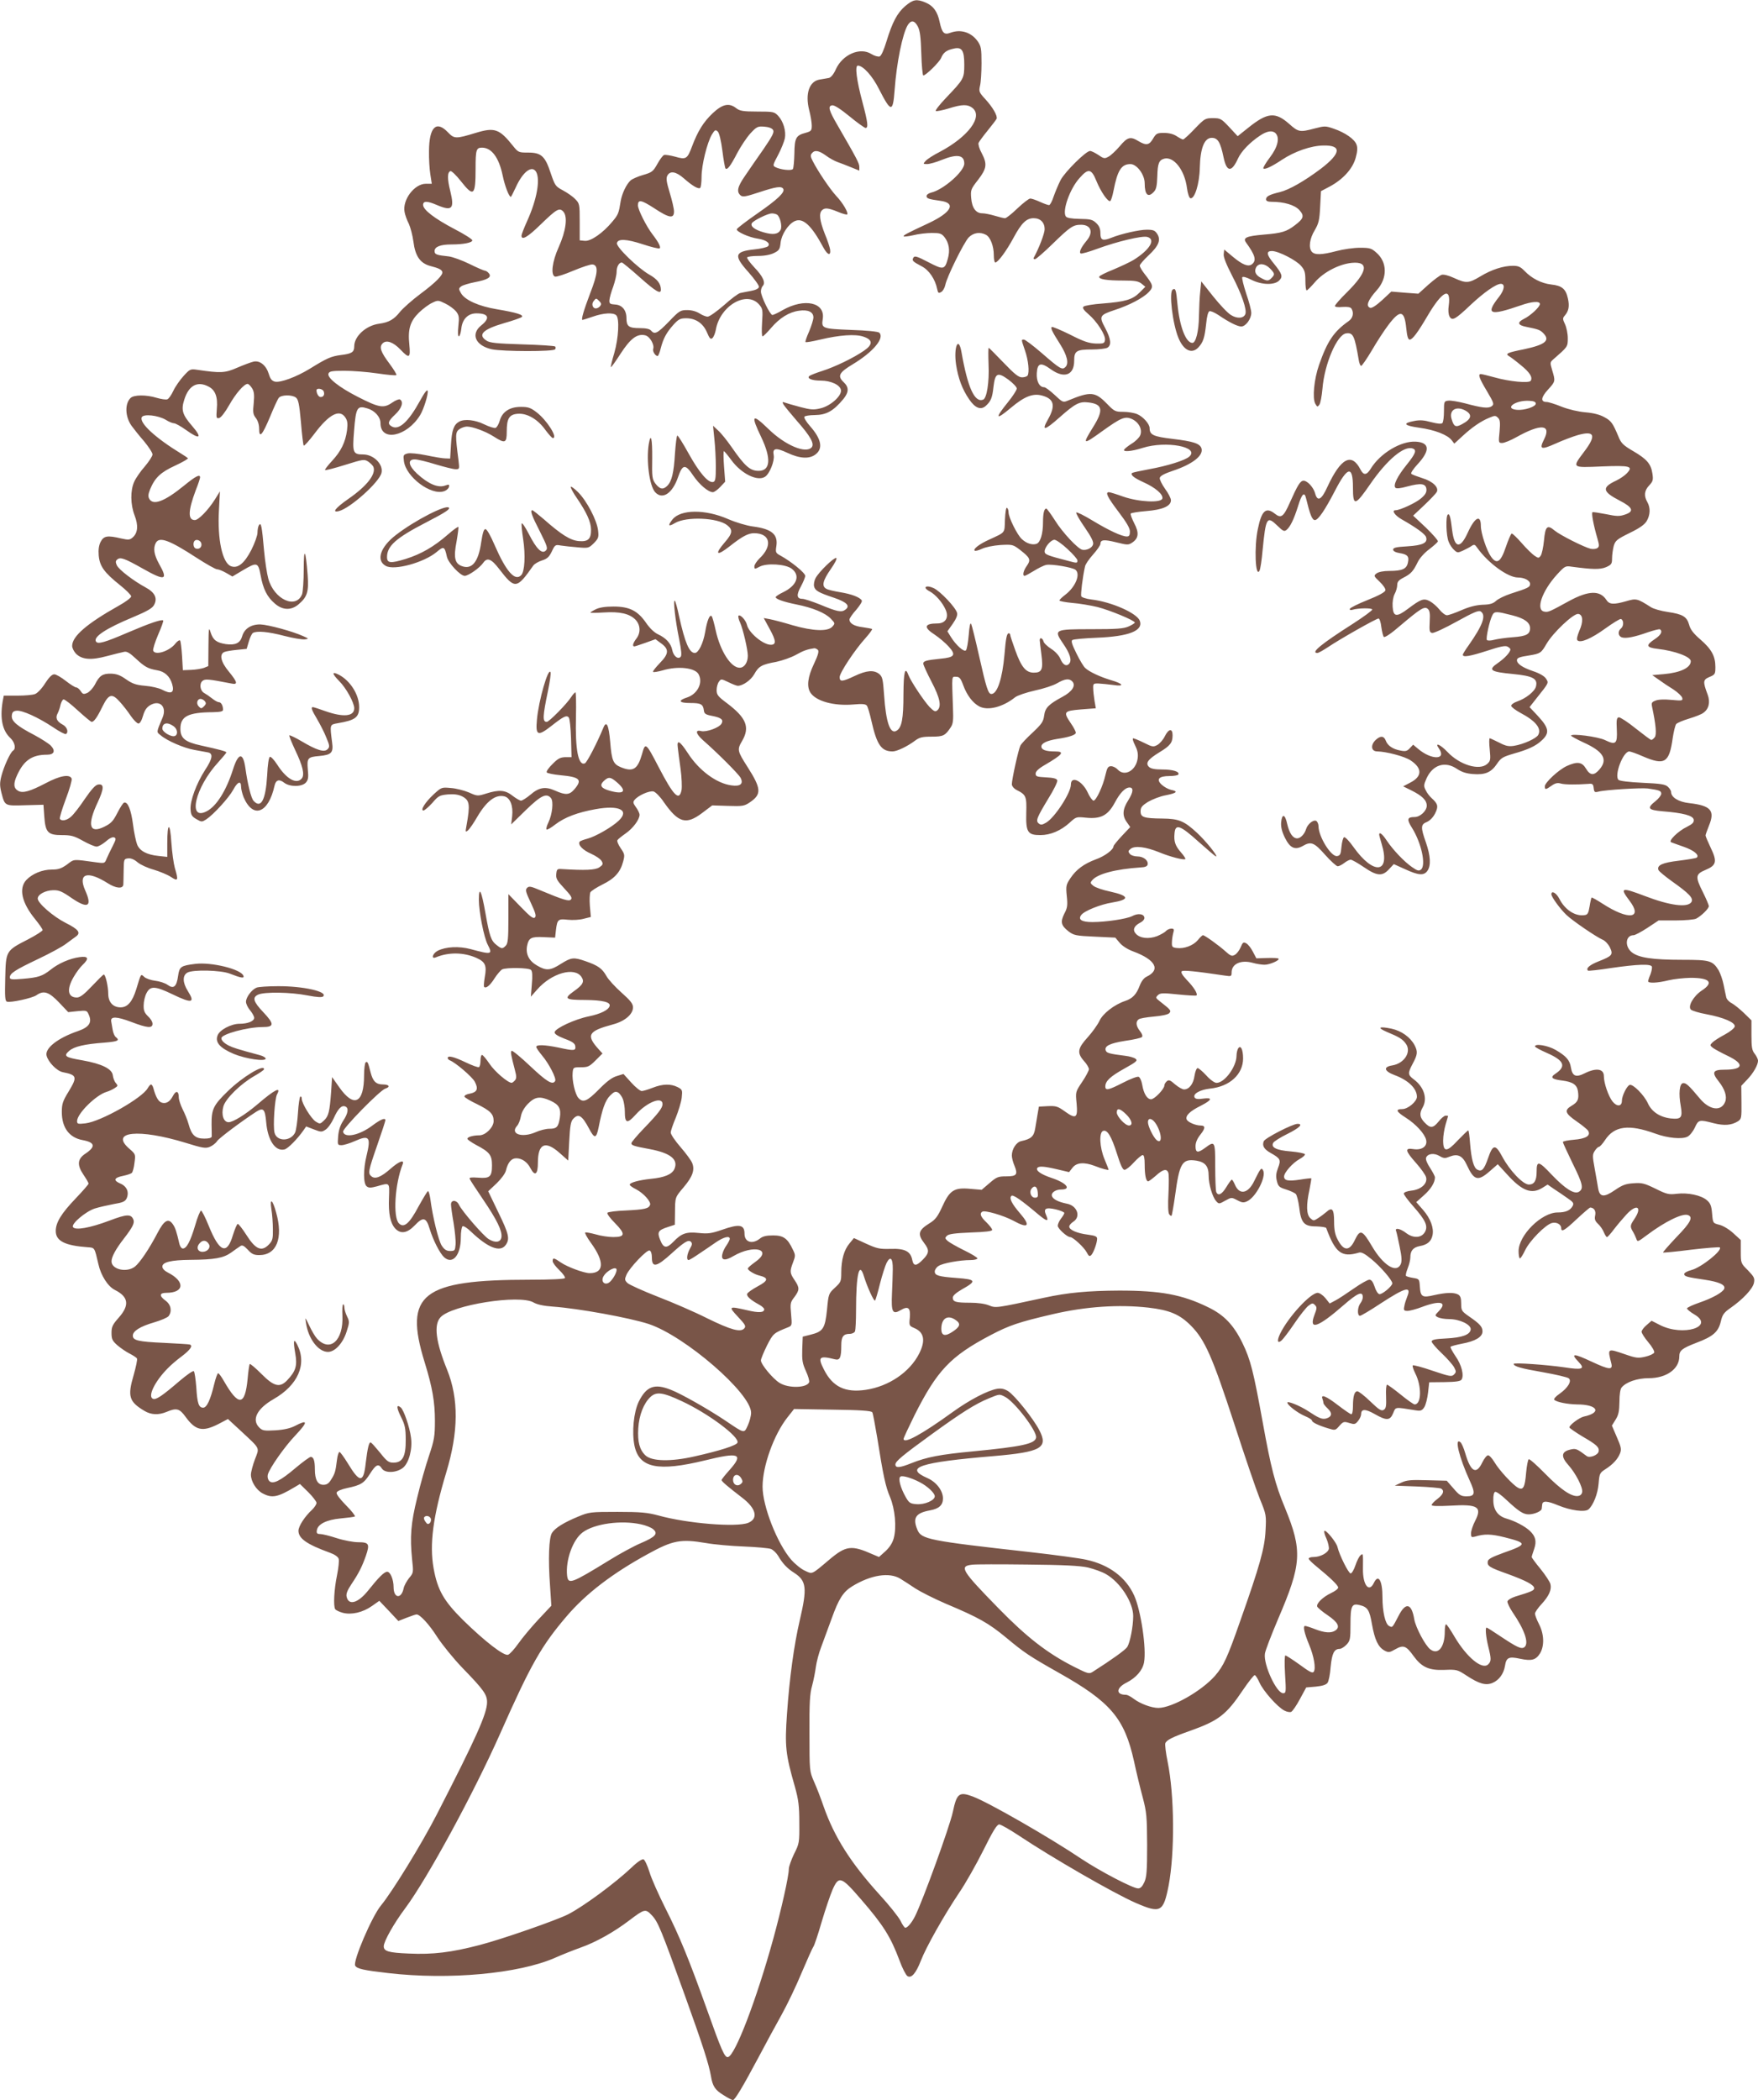 <?xml version="1.0" standalone="no"?>
<!DOCTYPE svg PUBLIC "-//W3C//DTD SVG 20010904//EN"
 "http://www.w3.org/TR/2001/REC-SVG-20010904/DTD/svg10.dtd">
<svg version="1.0" xmlns="http://www.w3.org/2000/svg"
 width="1072pt" height="1280pt" viewBox="0 0 1072 1280"
 preserveAspectRatio="xMidYMid meet">
<g transform="translate(0,1280) scale(0.1,-0.1)"
fill="#795548" stroke="none">
<path d="M5521 12764 c-50 -43 -79 -98 -115 -215 -16 -53 -32 -89 -42 -93 -9
-3 -32 3 -51 15 -69 43 -175 -3 -216 -93 -13 -30 -30 -50 -42 -53 -11 -2 -37
-7 -57 -10 -63 -10 -89 -86 -64 -185 9 -34 16 -77 16 -95 0 -31 -3 -35 -39
-45 -57 -15 -66 -31 -67 -126 -1 -45 -5 -88 -9 -94 -8 -12 -76 -5 -108 12 -16
8 -14 14 18 74 19 36 37 82 41 101 8 44 -9 102 -40 136 -24 26 -30 27 -128 27
-87 0 -107 4 -128 20 -44 35 -84 26 -144 -30 -56 -53 -91 -109 -126 -202 -29
-78 -37 -82 -103 -63 -30 8 -60 13 -68 10 -8 -3 -26 -28 -41 -55 -25 -45 -33
-51 -85 -66 -32 -9 -66 -24 -77 -33 -26 -23 -53 -80 -61 -126 -12 -76 -15 -83
-51 -126 -57 -69 -132 -121 -168 -117 l-31 3 0 112 c0 109 -1 113 -28 140 -15
16 -49 39 -75 53 -45 24 -48 29 -74 105 -34 104 -58 125 -138 125 -57 0 -60 1
-92 41 -83 104 -112 114 -227 79 -122 -37 -131 -37 -170 4 -71 74 -114 31
-115 -114 -1 -47 3 -111 8 -142 l9 -58 -36 0 c-70 0 -144 -98 -130 -172 3 -18
15 -51 26 -72 10 -22 23 -71 28 -109 11 -88 41 -131 102 -148 51 -13 70 -22
74 -36 6 -18 -39 -64 -133 -134 -51 -38 -107 -88 -125 -110 -36 -46 -68 -64
-126 -72 -80 -10 -153 -76 -153 -138 0 -36 -15 -45 -82 -53 -59 -8 -83 -18
-188 -83 -83 -51 -181 -87 -214 -79 -19 5 -28 17 -37 47 -16 52 -54 83 -92 75
-15 -3 -60 -20 -100 -37 -75 -33 -101 -34 -244 -13 -41 6 -45 5 -83 -37 -22
-24 -51 -65 -63 -91 -12 -26 -29 -50 -37 -52 -8 -3 -37 1 -64 9 -65 20 -140
19 -160 -1 -36 -35 -33 -114 6 -169 13 -18 47 -61 76 -94 28 -34 52 -70 52
-81 0 -10 -21 -42 -46 -72 -26 -29 -55 -71 -65 -93 -25 -54 -24 -140 2 -207
23 -60 20 -105 -11 -133 -18 -16 -26 -17 -71 -7 -84 20 -106 16 -125 -20 -11
-21 -15 -48 -12 -84 6 -65 33 -103 128 -179 39 -31 70 -62 70 -70 0 -8 -34
-34 -76 -57 -194 -109 -284 -186 -284 -245 0 -13 11 -34 23 -47 37 -37 93 -41
189 -15 46 12 93 24 105 26 16 4 35 -7 70 -40 57 -53 75 -62 129 -72 48 -7 80
-37 94 -85 15 -53 -5 -64 -63 -33 -18 9 -63 20 -102 23 -57 5 -78 13 -117 40
-35 25 -58 33 -91 34 -51 1 -71 -12 -98 -66 -11 -21 -32 -44 -46 -51 -23 -10
-28 -9 -41 11 -8 12 -20 22 -27 22 -7 0 -36 18 -64 40 -28 22 -59 40 -70 40
-14 0 -32 -18 -56 -55 -19 -31 -47 -60 -61 -65 -14 -6 -63 -10 -108 -10 l-83
0 -7 -37 c-17 -104 -1 -177 48 -222 26 -25 35 -64 16 -76 -17 -10 -56 -96 -71
-153 -11 -43 -11 -61 0 -105 21 -80 19 -79 145 -75 l111 3 5 -71 c7 -98 22
-114 108 -114 56 0 74 -5 128 -35 34 -19 71 -35 83 -35 11 0 36 14 56 31 21
19 41 29 51 25 13 -5 12 -12 -9 -53 -14 -27 -30 -61 -37 -77 -11 -28 -12 -29
-63 -22 -145 20 -133 21 -178 -13 -35 -25 -53 -31 -93 -31 -59 0 -120 -26
-156 -64 -47 -52 -27 -139 54 -238 25 -31 46 -61 46 -67 0 -5 -40 -31 -88 -56
-137 -70 -136 -70 -140 -236 -3 -114 -1 -140 10 -144 21 -8 154 21 180 39 44
31 76 21 137 -43 l57 -60 57 6 c54 5 57 5 68 -21 22 -48 3 -77 -67 -101 -122
-42 -201 -104 -190 -149 10 -40 63 -94 99 -101 86 -17 90 -28 36 -117 -37 -60
-42 -77 -42 -126 0 -95 45 -156 127 -171 76 -14 81 -40 16 -83 -48 -32 -51
-69 -11 -128 17 -25 31 -49 31 -54 0 -5 -36 -46 -79 -91 -87 -91 -121 -146
-121 -198 0 -61 56 -89 195 -99 43 -3 41 0 65 -103 15 -69 58 -136 100 -157
84 -42 91 -93 25 -168 -39 -44 -45 -57 -45 -94 0 -38 5 -48 35 -75 20 -17 53
-40 75 -51 21 -11 42 -24 45 -30 4 -6 -6 -51 -20 -101 -38 -129 -29 -162 65
-218 41 -25 87 -27 137 -6 59 25 78 20 114 -30 61 -84 103 -94 200 -45 l59 31
78 -72 c122 -114 115 -99 86 -175 -13 -35 -24 -77 -24 -92 0 -41 32 -93 71
-114 58 -31 92 -24 196 38 l32 19 51 -50 c27 -27 50 -57 50 -65 0 -9 -12 -27
-26 -41 -45 -41 -84 -101 -84 -129 0 -47 51 -83 192 -134 28 -10 50 -25 53
-37 4 -10 -1 -56 -10 -101 -18 -86 -23 -187 -11 -206 4 -6 24 -16 46 -22 53
-14 123 2 179 42 l44 31 58 -61 58 -62 51 20 c28 11 55 20 60 20 21 0 77 -60
127 -139 31 -47 99 -131 152 -186 130 -134 151 -163 151 -210 0 -69 -67 -218
-307 -685 -92 -179 -270 -469 -340 -554 -55 -66 -173 -342 -157 -367 11 -19
52 -28 201 -45 371 -43 796 -4 1017 93 45 20 116 48 158 63 91 32 202 94 295
165 94 71 99 72 138 31 38 -40 57 -88 204 -496 109 -303 143 -410 156 -483 10
-63 26 -86 77 -117 26 -17 52 -30 57 -30 12 0 59 78 156 260 42 80 106 197
141 260 35 63 91 180 124 260 34 80 65 149 70 155 5 6 28 73 50 150 23 77 53
166 67 198 38 85 52 81 172 -58 138 -159 182 -230 236 -374 17 -47 39 -89 48
-95 24 -16 52 16 82 93 31 81 140 275 234 415 39 57 105 174 148 260 57 115
82 156 96 156 10 0 64 -31 120 -68 201 -134 577 -351 712 -410 152 -66 169
-57 201 105 38 201 36 549 -6 755 -11 53 -17 104 -14 113 8 20 44 38 152 76
174 62 220 98 321 248 34 50 66 91 72 91 5 0 18 -20 29 -45 22 -50 109 -149
152 -171 15 -8 33 -11 41 -8 8 3 32 38 53 77 l39 72 58 5 c40 4 63 11 72 23 7
9 16 53 19 97 8 82 21 110 55 110 10 0 28 12 42 26 22 24 24 34 24 126 0 110
8 127 56 115 49 -12 60 -30 75 -117 17 -94 37 -138 76 -160 25 -13 30 -13 67
8 49 28 66 21 111 -42 49 -67 93 -88 188 -84 75 3 80 1 132 -33 79 -52 120
-64 162 -46 39 17 67 55 75 103 8 52 23 59 92 44 71 -15 96 -8 122 33 27 46
25 116 -6 177 -14 27 -25 56 -25 65 0 8 18 35 40 58 46 50 63 89 54 123 -4 14
-31 55 -60 91 -30 36 -54 69 -54 73 0 4 7 26 15 49 16 47 9 77 -27 111 -29 27
-89 59 -141 74 -53 15 -81 53 -81 112 -1 29 4 49 11 51 7 3 39 -20 70 -50 75
-70 102 -87 135 -87 33 0 78 19 79 34 1 6 2 18 3 26 2 24 30 23 97 -5 78 -32
162 -43 185 -25 29 25 57 94 62 158 5 60 7 65 41 87 46 29 77 63 90 98 9 24 6
39 -20 98 l-30 70 23 37 c18 29 22 51 23 108 0 44 5 77 13 87 28 34 96 57 166
57 107 0 186 56 186 132 0 37 17 50 105 84 101 38 133 66 148 129 10 43 19 55
62 85 74 52 132 114 140 150 6 29 2 37 -36 77 -44 43 -44 45 -44 115 l0 70
-46 42 c-26 24 -63 46 -85 51 -39 10 -39 10 -44 69 -4 47 -10 62 -32 81 -35
30 -115 47 -183 39 -49 -6 -62 -3 -130 31 -68 33 -83 37 -135 33 -47 -3 -68
-11 -113 -42 -67 -46 -93 -43 -102 12 -3 20 -13 74 -21 120 -14 76 -14 86 1
108 8 13 20 24 25 24 5 0 22 18 37 41 57 87 145 98 306 40 75 -28 164 -36 197
-19 14 7 34 32 45 56 22 48 27 49 115 26 64 -16 108 -13 148 12 21 14 22 21
21 115 l-1 101 35 37 c38 39 67 90 67 116 0 9 -9 28 -20 42 -17 21 -20 41 -20
115 l0 89 -46 45 c-26 25 -60 52 -75 60 -16 8 -31 24 -33 37 -3 12 -10 46 -16
76 -6 30 -20 69 -30 87 -37 59 -53 64 -221 64 -184 0 -269 13 -310 47 -44 37
-36 103 12 103 9 0 47 20 85 45 l68 45 104 0 c57 0 113 5 125 11 32 17 77 61
77 76 0 7 -16 45 -35 83 -49 97 -47 112 15 138 67 28 72 51 31 136 -17 36 -31
69 -31 74 0 5 10 32 21 60 38 92 11 122 -120 137 -65 7 -111 35 -111 68 0 8
-9 22 -20 32 -16 15 -45 19 -155 24 -83 4 -139 11 -146 18 -27 27 28 173 66
173 7 0 45 -13 83 -30 133 -57 161 -40 182 113 6 39 15 76 21 84 6 7 41 22 78
33 36 11 76 26 87 35 34 23 44 65 27 111 -30 80 -29 91 11 108 34 14 36 18 36
61 0 65 -23 108 -91 167 -43 37 -62 62 -69 90 -14 50 -40 65 -130 78 -41 6
-88 19 -104 30 -82 52 -88 54 -149 36 -77 -22 -104 -21 -122 8 -39 59 -108 57
-225 -6 -122 -67 -129 -70 -152 -66 -56 8 -16 125 76 226 48 52 51 54 90 48
127 -17 172 -18 209 -3 33 15 37 20 37 54 0 21 5 55 10 75 10 33 19 41 96 79
60 29 92 51 105 73 22 37 24 81 4 116 -22 38 -18 71 11 101 23 25 26 33 20 73
-9 59 -34 88 -118 137 -60 35 -73 48 -89 88 -35 83 -44 96 -87 119 -27 15 -66
25 -114 29 -45 4 -101 17 -145 34 -39 16 -81 29 -92 29 -38 0 -35 28 8 75 46
50 46 52 26 118 -14 47 -14 49 8 68 87 76 87 75 87 128 0 28 -8 66 -17 85 -15
32 -15 37 -1 53 24 28 29 57 19 103 -13 60 -37 79 -102 86 -60 7 -119 37 -163
83 -24 25 -38 31 -71 31 -58 0 -130 -23 -199 -65 -70 -42 -86 -43 -160 -9 -32
15 -64 23 -75 19 -11 -3 -47 -30 -81 -60 l-61 -55 -82 6 -83 7 -57 -53 c-35
-32 -63 -50 -72 -46 -28 10 -14 47 41 108 65 73 64 170 -3 228 -30 27 -40 30
-101 30 -37 0 -101 -9 -142 -20 -91 -24 -133 -25 -151 -4 -21 25 -13 80 18
131 24 41 29 61 33 143 l5 95 55 29 c79 43 137 106 156 172 11 38 13 63 6 82
-11 33 -69 74 -140 98 -49 17 -55 17 -116 1 -90 -24 -99 -22 -155 28 -85 75
-133 70 -250 -24 l-64 -51 -51 55 c-49 52 -54 55 -100 55 -47 0 -51 -3 -111
-65 -34 -36 -66 -65 -71 -65 -5 0 -22 9 -39 20 -19 13 -47 20 -77 20 -42 0
-48 -3 -67 -35 -23 -40 -42 -43 -89 -15 -49 30 -67 25 -114 -31 -24 -28 -55
-57 -69 -64 -23 -13 -29 -12 -62 11 -20 13 -42 24 -50 24 -25 0 -151 -125
-179 -176 -14 -27 -33 -73 -43 -101 -9 -29 -22 -53 -28 -53 -7 0 -32 9 -56 20
-24 11 -50 20 -59 20 -8 0 -43 -27 -78 -60 -34 -33 -68 -60 -76 -60 -7 0 -35
7 -62 15 -27 8 -61 15 -76 15 -39 0 -63 32 -68 93 -4 49 -2 55 42 111 53 69
57 96 22 163 -14 25 -22 53 -19 62 4 9 29 43 56 76 27 33 51 65 54 71 7 18
-24 71 -69 120 -38 41 -40 47 -32 82 5 20 9 82 9 137 0 89 -3 104 -23 133 -40
56 -104 76 -168 52 -37 -14 -50 0 -64 65 -13 64 -39 100 -87 120 -53 22 -75
19 -122 -21z m76 -126 c13 -25 18 -66 21 -165 2 -73 8 -133 12 -133 16 0 98
81 109 107 13 33 34 48 78 57 48 11 63 -11 63 -97 0 -85 -3 -90 -109 -201 -42
-44 -71 -81 -64 -83 6 -2 42 5 78 16 82 26 116 26 145 3 66 -53 -26 -176 -200
-268 -38 -19 -76 -44 -86 -55 -16 -18 -16 -19 10 -19 14 0 54 11 88 25 94 38
138 31 138 -22 0 -48 -128 -160 -202 -177 -16 -4 -28 -13 -28 -21 0 -15 13
-19 84 -29 99 -13 68 -71 -73 -137 -133 -62 -151 -72 -151 -79 0 -4 26 -1 58
6 31 8 83 14 114 14 49 0 59 -3 77 -25 28 -36 35 -80 21 -131 -19 -69 -27 -70
-119 -22 -69 36 -84 40 -91 28 -11 -18 -5 -24 50 -53 45 -23 83 -79 95 -140 5
-23 8 -26 24 -17 10 5 21 24 25 42 9 49 113 259 143 291 29 29 69 35 105 16
27 -14 48 -69 48 -124 0 -25 4 -45 9 -45 16 0 68 70 112 152 48 89 78 118 122
118 41 0 67 -26 67 -67 0 -26 -35 -117 -67 -175 -2 -5 1 -8 8 -8 6 0 55 42
108 94 107 104 125 116 173 116 61 0 77 -46 34 -97 -34 -41 -48 -71 -36 -78 5
-3 51 10 102 29 120 44 271 80 303 72 55 -14 17 -78 -82 -140 -23 -14 -79 -40
-124 -59 -45 -18 -84 -37 -86 -43 -5 -16 45 -24 147 -24 71 0 92 -4 111 -19
l23 -19 -35 -35 c-43 -43 -86 -56 -226 -67 -58 -4 -110 -13 -116 -19 -8 -8 1
-21 30 -46 52 -44 105 -127 101 -157 -3 -21 -8 -23 -56 -22 -43 2 -74 12 -158
55 -57 28 -107 49 -111 46 -7 -8 3 -29 52 -106 42 -67 54 -116 32 -138 -20
-20 -33 -12 -147 87 -51 44 -99 80 -106 80 -17 0 -18 4 6 -66 21 -60 28 -133
16 -153 -4 -6 -19 -11 -34 -11 -21 0 -46 20 -113 90 -47 49 -88 90 -90 90 -3
0 -3 -46 -1 -102 5 -108 -11 -206 -33 -214 -52 -20 -94 73 -132 289 -18 104
-49 32 -33 -76 13 -84 38 -150 79 -210 37 -55 72 -68 102 -41 31 28 40 49 47
116 10 85 25 92 91 44 28 -21 51 -45 51 -54 0 -10 -25 -48 -55 -85 -81 -100
-74 -111 20 -32 82 69 134 89 189 74 74 -20 84 -61 36 -146 -41 -72 -21 -69
71 13 95 84 121 98 176 91 87 -10 94 -46 28 -151 -67 -108 -63 -110 55 -25
117 84 141 94 184 74 42 -20 64 -65 48 -100 -6 -13 -29 -36 -51 -49 -22 -14
-42 -30 -46 -36 -10 -16 44 -12 113 10 142 45 350 6 284 -53 -25 -23 -134 -57
-245 -77 -54 -10 -100 -20 -104 -23 -11 -12 12 -30 71 -57 71 -32 119 -73 114
-98 -6 -29 -144 -22 -239 11 -41 15 -81 27 -87 27 -24 0 -10 -29 58 -119 50
-66 70 -100 70 -121 0 -23 -5 -30 -19 -30 -30 0 -108 36 -209 97 -51 31 -95
53 -99 49 -4 -3 19 -44 51 -90 42 -61 56 -90 51 -105 -6 -21 -39 -37 -65 -32
-27 5 -121 105 -167 179 -25 39 -49 72 -53 72 -13 0 -20 -29 -20 -83 0 -71
-16 -124 -40 -132 -26 -8 -60 2 -89 29 -28 25 -81 132 -81 163 0 12 -4 24 -10
28 -5 3 -10 -26 -12 -72 -3 -86 5 -75 -98 -123 -56 -25 -97 -56 -87 -66 4 -4
24 1 45 11 21 10 69 20 112 23 73 4 77 3 119 -29 63 -49 68 -60 43 -97 -22
-30 -29 -62 -14 -62 4 0 30 14 56 30 27 17 61 34 77 37 32 6 158 -15 177 -30
32 -26 1 -104 -62 -152 -20 -15 -36 -31 -36 -35 0 -4 35 -11 78 -15 42 -3 112
-15 154 -25 75 -19 228 -82 228 -95 0 -3 -17 -14 -37 -23 -31 -14 -72 -17
-227 -17 -227 0 -232 -2 -174 -87 43 -62 55 -102 38 -123 -17 -20 -39 -8 -55
31 -8 19 -31 44 -55 59 -23 15 -45 35 -47 46 -6 21 -23 26 -23 7 0 -7 5 -46
10 -86 12 -92 4 -112 -46 -112 -48 0 -76 33 -113 136 -17 47 -31 89 -31 95 0
5 -4 9 -9 9 -12 0 -18 -33 -26 -130 -13 -147 -44 -240 -80 -240 -19 0 -31 37
-75 233 -22 98 -44 186 -48 194 -6 10 -11 -15 -15 -68 -4 -45 -11 -87 -17 -93
-12 -12 -61 32 -92 82 l-21 34 32 45 c21 30 31 53 27 67 -8 33 -101 131 -142
151 -47 22 -72 5 -26 -19 36 -19 80 -69 99 -114 20 -47 -2 -82 -51 -82 -80 0
-86 -24 -17 -68 27 -18 65 -50 86 -73 46 -51 37 -66 -50 -74 -88 -9 -105 -14
-105 -30 0 -8 23 -58 50 -110 52 -99 63 -152 35 -175 -12 -10 -20 -6 -47 21
-36 39 -113 155 -128 193 -21 57 -30 25 -31 -116 0 -149 -10 -203 -42 -222
-39 -24 -65 52 -76 218 -7 97 -10 111 -30 128 -33 26 -77 22 -149 -12 -76 -36
-92 -37 -92 -7 0 26 91 164 157 237 25 28 43 53 41 56 -3 2 -29 7 -57 11 -52
6 -81 23 -81 47 0 7 18 34 41 59 22 26 38 51 34 57 -12 20 -63 39 -130 50 -37
6 -76 15 -86 21 -30 16 -22 50 26 119 26 37 41 66 34 69 -14 4 -106 -85 -126
-123 -8 -15 -12 -38 -9 -50 6 -26 27 -38 120 -69 80 -27 102 -50 71 -73 -24
-18 -49 -13 -157 32 -46 18 -93 34 -106 34 -34 0 -37 24 -8 76 14 26 26 55 26
64 0 18 -85 87 -150 123 -30 16 -32 20 -26 58 11 72 -28 105 -143 120 -38 5
-102 24 -151 45 -139 61 -291 60 -340 -3 -30 -38 -24 -45 16 -21 70 41 259 33
318 -13 36 -28 33 -50 -14 -104 -65 -75 -51 -88 29 -25 76 60 113 80 149 80
99 0 115 -77 33 -154 -17 -17 -31 -38 -31 -48 0 -18 2 -18 32 -2 44 23 157 16
195 -12 55 -41 33 -103 -52 -144 -25 -12 -45 -25 -45 -30 0 -11 46 -28 125
-44 101 -20 177 -52 210 -86 28 -29 28 -30 10 -50 -27 -30 -117 -27 -242 9
-56 17 -118 33 -139 37 l-37 7 37 -68 c39 -71 40 -95 6 -95 -47 0 -135 74
-145 121 -7 29 -41 66 -52 56 -3 -4 1 -24 11 -44 17 -40 46 -162 46 -200 0
-41 -21 -73 -50 -73 -53 0 -118 101 -146 228 -9 42 -20 81 -24 86 -12 13 -28
-24 -40 -96 -12 -70 -41 -128 -63 -128 -34 0 -60 62 -96 223 -10 49 -22 92
-26 95 -12 11 3 -121 26 -232 14 -71 17 -102 9 -110 -17 -17 -44 6 -51 43 -8
40 -39 73 -87 95 -23 11 -50 37 -72 69 -51 74 -101 100 -199 100 -52 0 -87 -6
-109 -17 -18 -9 -32 -18 -32 -20 0 -2 37 -2 83 1 97 6 154 -7 191 -43 32 -33
34 -81 6 -117 -20 -26 -26 -47 -12 -47 4 0 34 10 68 22 l61 22 31 -23 c53 -37
52 -65 -4 -122 -26 -27 -45 -51 -42 -54 3 -4 30 1 59 9 93 28 198 16 219 -24
28 -52 -7 -120 -70 -141 -59 -19 -50 -34 20 -34 64 0 77 -7 82 -45 2 -20 11
-26 48 -33 57 -11 73 -23 60 -47 -13 -25 -93 -54 -125 -46 -38 10 -32 -17 12
-56 89 -78 216 -205 229 -229 19 -37 -2 -54 -56 -46 -91 12 -198 91 -266 197
-49 75 -68 85 -61 33 2 -21 10 -80 17 -130 7 -51 9 -109 6 -128 -14 -71 -48
-37 -140 140 -78 150 -81 152 -101 79 -27 -94 -55 -111 -130 -80 -46 19 -55
41 -64 152 -9 106 -23 135 -42 88 -39 -94 -100 -212 -113 -217 -40 -15 -59 84
-54 284 2 82 0 149 -3 149 -4 0 -15 -12 -25 -27 -27 -43 -136 -153 -150 -153
-27 0 -25 33 8 192 11 54 18 103 15 110 -13 35 -73 -173 -83 -289 -9 -96 5
-102 84 -41 77 61 97 71 110 55 6 -6 12 -64 14 -127 l3 -115 -38 0 c-30 -1
-45 -8 -78 -42 -23 -22 -39 -45 -35 -51 3 -5 41 -13 83 -17 119 -11 135 -27
87 -84 -31 -37 -54 -39 -119 -10 -60 27 -99 20 -152 -26 -23 -19 -48 -35 -56
-35 -8 0 -31 14 -52 30 -44 35 -82 38 -161 13 -51 -16 -54 -16 -105 7 -29 12
-79 25 -110 27 -56 5 -57 5 -104 -38 -52 -48 -84 -99 -63 -99 7 0 31 21 54 46
37 43 44 47 95 52 39 3 65 -1 87 -12 46 -24 50 -48 26 -181 -7 -37 -6 -39 10
-26 9 8 35 45 56 82 58 98 112 138 166 125 35 -9 54 -58 47 -121 l-6 -50 90
88 c93 90 126 105 153 72 16 -20 8 -98 -16 -148 -10 -20 -15 -39 -11 -43 3 -3
27 10 52 30 59 45 136 74 247 94 144 26 208 -6 141 -70 -42 -40 -142 -97 -191
-110 -23 -6 -45 -14 -48 -19 -11 -19 20 -51 71 -73 29 -13 58 -33 64 -45 10
-17 7 -23 -15 -38 -25 -16 -84 -19 -229 -10 -27 2 -30 -1 -33 -30 -3 -28 5
-41 49 -88 41 -44 50 -58 40 -68 -12 -12 -44 -3 -190 58 -54 23 -66 25 -77 13
-12 -11 -8 -26 23 -91 28 -60 34 -80 25 -89 -10 -10 -29 5 -87 65 l-75 77 0
-149 c0 -123 -3 -152 -16 -165 -20 -21 -26 -20 -56 4 -34 26 -43 54 -68 195
-24 137 -40 169 -40 80 0 -72 31 -229 54 -273 31 -60 25 -62 -104 -27 -72 19
-151 15 -201 -10 -32 -17 -42 -53 -11 -40 78 32 168 31 246 -3 56 -25 65 -47
52 -118 -5 -30 -7 -56 -4 -59 11 -12 36 8 63 51 16 25 37 49 46 55 26 13 163
11 177 -3 8 -8 10 -35 5 -87 l-6 -76 38 43 c88 101 229 141 271 77 19 -29 8
-48 -47 -87 -63 -45 -53 -53 69 -53 107 -1 158 -13 149 -38 -8 -24 -55 -47
-127 -62 -84 -17 -203 -72 -208 -96 -2 -10 16 -23 60 -40 49 -18 64 -29 66
-46 4 -28 -7 -29 -103 -8 -83 17 -135 19 -135 4 0 -6 16 -29 35 -52 42 -49 90
-142 80 -156 -15 -26 -50 -5 -150 89 -58 55 -110 98 -115 95 -8 -5 -5 -22 20
-118 10 -37 10 -50 0 -62 -7 -8 -16 -15 -20 -15 -23 0 -104 69 -135 116 -20
29 -40 54 -46 54 -5 0 -9 -15 -9 -34 0 -19 -4 -37 -9 -40 -5 -4 -42 10 -82 29
-73 35 -109 43 -109 26 0 -5 6 -11 13 -14 34 -13 136 -100 152 -130 23 -44 15
-64 -30 -73 -20 -3 -34 -11 -33 -18 2 -6 37 -27 77 -46 81 -40 101 -60 101
-103 0 -38 -49 -87 -87 -87 -38 0 -73 -10 -73 -21 0 -5 23 -21 52 -37 84 -44
98 -62 98 -125 0 -70 -13 -81 -85 -75 -41 3 -55 1 -51 -7 2 -7 39 -63 81 -125
85 -125 117 -191 113 -229 -4 -34 -38 -39 -79 -13 -32 20 -164 172 -181 210
-14 29 -48 30 -48 1 0 -12 7 -63 16 -114 8 -50 14 -109 12 -131 -3 -36 -5 -39
-33 -39 -22 0 -35 8 -51 32 -20 30 -56 176 -70 286 -4 26 -10 47 -14 47 -4 0
-29 -42 -57 -92 -56 -106 -90 -135 -120 -105 -38 37 -25 241 22 360 13 32 -22
19 -75 -28 -56 -49 -92 -64 -115 -45 -22 18 -20 31 35 189 28 80 50 148 50
153 0 17 -28 6 -79 -32 -79 -60 -171 -79 -179 -38 -4 19 225 253 258 263 32
10 23 25 -14 25 -43 0 -62 19 -76 73 -16 63 -19 69 -30 62 -5 -3 -10 -39 -10
-79 0 -171 -62 -201 -152 -72 l-43 61 -6 -91 c-9 -121 -15 -147 -44 -174 -23
-22 -25 -22 -50 -6 -28 18 -85 111 -85 139 0 10 -4 16 -9 13 -4 -3 -11 -47
-14 -98 -3 -51 -11 -105 -17 -120 -26 -56 -112 -58 -126 -2 -10 39 1 206 15
233 28 51 -13 31 -119 -60 -73 -62 -149 -109 -176 -109 -31 0 -46 46 -32 96
13 47 104 137 188 185 33 19 60 37 60 42 1 33 -132 -47 -221 -134 -88 -85
-100 -110 -99 -204 1 -33 1 -66 1 -72 -1 -9 -17 -13 -46 -13 -54 0 -77 21 -95
88 -7 26 -24 67 -37 92 -12 25 -23 57 -23 72 0 39 -17 43 -35 9 -19 -37 -43
-51 -71 -41 -19 8 -34 33 -49 88 -3 12 -10 22 -14 22 -4 0 -13 -10 -20 -22
-32 -60 -286 -204 -380 -215 -46 -5 -51 -4 -51 14 0 45 115 159 180 178 14 4
36 14 48 22 21 13 22 16 9 31 -9 9 -17 31 -19 47 -4 40 -67 71 -185 92 -106
18 -118 26 -81 58 30 26 92 41 215 50 83 7 95 13 69 34 -8 6 -16 26 -19 44 -3
18 -7 41 -9 52 -5 31 33 30 123 -4 97 -37 129 -40 129 -11 0 12 -12 32 -28 46
-21 21 -27 34 -26 67 0 23 8 57 18 75 23 44 53 42 157 -8 120 -58 141 -54 94
20 -32 51 -33 95 -2 112 34 19 202 15 257 -6 72 -28 91 -31 84 -13 -15 40
-195 84 -293 72 -89 -11 -97 -17 -105 -73 -9 -66 -27 -82 -64 -55 -15 11 -49
22 -75 25 -26 3 -57 14 -67 23 -22 20 -19 25 -49 -74 -24 -77 -53 -111 -96
-111 -46 0 -75 32 -75 83 0 45 -17 117 -27 117 -4 0 -36 -32 -72 -70 -48 -51
-73 -70 -92 -70 -56 0 -64 49 -20 125 16 28 41 61 55 74 41 39 35 55 -20 47
-58 -8 -128 -38 -176 -77 -50 -39 -74 -47 -168 -55 -67 -6 -80 -4 -80 8 0 25
30 45 171 112 74 35 151 77 171 93 21 15 47 35 60 44 33 23 18 44 -62 84 -75
38 -170 120 -170 148 0 25 46 50 94 51 35 1 54 -7 113 -48 100 -68 127 -52 82
48 -45 103 14 121 139 42 49 -31 91 -35 94 -8 0 9 2 49 2 87 1 68 2 70 27 73
17 2 37 -6 58 -24 18 -15 62 -35 99 -45 36 -11 83 -30 104 -44 44 -29 47 -22
24 55 -7 25 -17 94 -21 154 -8 127 -25 126 -25 -3 l0 -84 -54 6 c-71 7 -115
31 -130 70 -7 18 -19 73 -25 122 -12 91 -32 139 -54 133 -7 -2 -25 -31 -42
-64 -25 -49 -38 -63 -79 -83 -91 -45 -106 9 -41 147 40 86 41 116 3 110 -16
-2 -41 -30 -81 -88 -31 -47 -69 -95 -83 -107 -26 -24 -59 -30 -69 -14 -3 5 13
59 36 120 23 60 39 117 36 125 -11 29 -71 19 -159 -28 -94 -49 -138 -62 -166
-47 -30 16 -32 45 -7 98 41 89 91 123 182 123 43 0 53 23 23 55 -13 13 -58 42
-101 65 -106 55 -141 85 -137 119 2 20 9 27 29 29 34 4 133 -41 223 -101 38
-26 73 -44 78 -41 18 11 7 44 -21 58 -35 19 -45 41 -29 69 6 12 14 35 17 51 4
16 12 31 18 33 6 2 45 -28 87 -67 42 -38 80 -70 85 -70 14 0 34 28 66 94 38
77 58 82 106 28 19 -21 49 -59 66 -85 18 -26 39 -47 47 -47 9 0 20 18 28 47
10 34 22 52 44 65 58 34 102 -9 76 -74 -40 -96 -39 -88 -12 -110 40 -34 142
-78 206 -89 32 -6 69 -13 82 -15 33 -6 28 -39 -18 -108 -52 -81 -92 -188 -88
-240 2 -33 8 -43 36 -59 31 -18 33 -18 60 -1 44 29 138 132 164 180 26 49 48
58 48 19 0 -14 7 -42 15 -63 57 -135 152 -100 189 69 8 36 29 42 59 18 34 -26
107 -26 132 1 14 16 17 31 12 79 -6 71 -1 77 70 83 74 7 87 20 78 83 -14 111
-15 108 35 117 107 18 130 36 130 98 0 75 -53 160 -123 197 -45 23 -44 8 1
-38 42 -41 92 -132 92 -166 0 -50 -66 -56 -175 -18 -38 14 -73 25 -77 25 -14
0 -8 -17 26 -74 18 -31 44 -81 56 -112 21 -50 21 -57 7 -71 -20 -20 -66 -6
-160 50 -37 22 -70 37 -73 35 -2 -3 14 -43 36 -90 46 -96 59 -150 40 -173 -32
-38 -94 -3 -150 85 -18 28 -38 49 -44 47 -7 -2 -14 -47 -17 -114 -9 -150 -38
-204 -83 -154 -15 17 -36 100 -50 201 -14 97 -43 93 -76 -12 -41 -128 -100
-222 -160 -253 -118 -61 -70 145 69 297 28 31 51 58 51 62 0 6 -40 17 -154 42
-97 21 -126 44 -126 102 0 76 47 100 198 101 47 1 62 5 62 15 0 25 -12 46 -25
46 -8 0 -26 10 -42 23 -15 12 -37 27 -48 33 -25 14 -31 57 -10 74 16 13 36 11
175 -16 42 -9 39 7 -15 73 -49 59 -59 105 -27 119 9 4 44 10 77 13 l59 6 13
44 c7 25 18 48 25 53 24 14 93 8 192 -18 54 -14 110 -23 125 -21 25 3 25 4
-11 20 -64 29 -211 69 -260 71 -57 1 -99 -26 -112 -74 -12 -40 -42 -54 -99
-46 -57 9 -78 25 -93 72 -11 35 -12 27 -13 -84 l-1 -122 -27 -11 c-15 -5 -50
-11 -77 -12 l-51 -2 -5 87 c-3 47 -8 90 -12 94 -4 4 -17 -4 -28 -18 -36 -47
-124 -75 -136 -44 -3 8 11 52 30 97 20 45 34 85 31 87 -8 9 -84 -17 -217 -74
-142 -61 -182 -72 -193 -54 -17 28 61 80 228 149 83 35 115 53 126 73 23 41 6
77 -52 108 -72 39 -163 108 -175 135 -8 18 -8 26 3 35 19 16 44 7 156 -56 136
-77 156 -71 99 29 -31 56 -37 95 -20 128 22 40 83 17 249 -91 59 -38 115 -70
125 -70 9 0 34 -10 55 -22 l38 -22 62 37 c88 52 95 51 110 -29 15 -83 39 -132
86 -172 47 -42 100 -44 145 -6 54 46 63 76 56 178 -12 158 -24 176 -24 36 0
-69 -5 -137 -10 -152 -37 -93 -171 -32 -206 95 -8 28 -20 106 -26 172 -13 149
-18 174 -31 154 -5 -7 -9 -28 -9 -46 0 -17 -17 -64 -37 -104 -43 -84 -84 -116
-125 -100 -52 20 -83 163 -73 341 l6 115 -31 -50 c-42 -66 -100 -125 -122
-125 -43 0 -42 55 6 183 15 37 26 72 26 77 0 22 -28 7 -99 -51 -118 -96 -188
-122 -211 -79 -8 14 -6 29 5 57 30 72 64 104 153 145 46 21 81 42 78 45 -4 4
-22 16 -40 27 -159 97 -256 187 -242 222 9 23 100 13 147 -15 19 -12 41 -21
50 -21 9 0 41 -18 72 -40 86 -62 103 -51 39 23 -60 69 -69 98 -48 162 27 86
80 114 147 79 42 -21 58 -64 51 -137 -4 -54 -3 -59 14 -55 11 2 36 34 61 78
40 71 91 130 113 130 5 0 17 -11 26 -25 13 -20 16 -40 11 -92 -6 -56 -4 -69
13 -91 12 -15 20 -40 20 -64 0 -63 19 -42 66 70 23 56 47 109 54 117 15 19 80
20 104 2 15 -11 21 -39 31 -150 6 -76 14 -140 17 -143 4 -3 33 30 65 72 89
119 154 153 189 99 13 -20 15 -37 10 -78 -10 -73 -37 -128 -92 -187 -26 -28
-45 -53 -42 -55 3 -3 57 11 121 31 112 35 118 36 143 20 14 -10 28 -24 31 -32
17 -44 -40 -117 -153 -195 -80 -56 -103 -86 -57 -74 68 17 245 175 259 232 13
52 -47 113 -112 113 -62 0 -66 11 -55 144 11 142 19 156 80 137 46 -13 81 -52
81 -90 0 -116 161 -83 242 49 22 36 50 127 46 147 -3 12 -19 -9 -47 -60 -71
-129 -128 -180 -171 -157 -29 16 -25 32 20 74 39 36 53 77 29 91 -5 4 -28 -5
-49 -20 -51 -35 -79 -30 -208 36 -114 58 -189 117 -179 142 5 14 21 17 97 17
50 0 141 -7 201 -16 61 -9 113 -14 116 -10 3 3 -15 33 -41 68 -55 73 -65 103
-43 125 23 23 65 8 109 -38 54 -57 62 -52 54 30 -10 95 5 143 59 196 24 23 60
50 80 59 35 17 37 17 80 -4 25 -12 54 -34 66 -48 18 -24 20 -35 14 -89 -4 -38
-3 -63 3 -63 5 0 12 21 15 47 6 58 41 93 92 93 74 0 86 -28 30 -73 -67 -53
-36 -124 64 -146 68 -14 377 -15 386 0 4 6 4 13 0 17 -4 4 -94 10 -200 13
-158 5 -198 9 -219 23 -55 36 -21 69 110 107 53 15 101 32 106 37 13 13 -34
27 -152 47 -110 18 -195 56 -219 98 -15 26 -15 29 2 42 10 7 47 18 82 25 80
15 105 31 86 54 -7 9 -18 16 -24 16 -5 0 -48 18 -94 41 -47 23 -103 43 -126
46 -76 8 -87 12 -87 33 0 26 36 40 103 40 74 0 127 11 127 25 0 7 -49 38 -109
69 -120 63 -191 117 -191 147 0 25 25 25 85 -1 92 -39 107 -23 81 84 -19 75
-19 117 1 123 6 2 35 -25 63 -61 78 -99 90 -90 90 76 0 115 4 128 39 128 58 0
103 -59 126 -169 13 -64 39 -131 50 -131 2 0 15 26 30 58 44 97 100 138 125
93 25 -48 3 -169 -55 -297 -19 -42 -35 -83 -35 -90 0 -31 37 -10 114 65 101
98 117 107 141 81 28 -31 16 -118 -28 -216 -40 -88 -50 -170 -23 -180 8 -3 58
13 112 36 53 22 106 40 118 38 36 -5 32 -55 -15 -175 -39 -103 -57 -163 -47
-163 3 0 31 9 63 20 66 23 125 26 143 8 20 -20 14 -138 -12 -229 -14 -46 -23
-85 -21 -87 2 -2 29 35 59 82 61 94 102 124 151 112 28 -7 57 -58 48 -83 -5
-14 13 -43 27 -43 4 0 13 21 19 47 16 61 35 96 78 144 30 33 41 39 77 39 58 0
103 -30 127 -86 16 -38 22 -44 33 -35 8 7 17 30 21 51 25 146 188 241 264 154
22 -26 23 -34 18 -111 -3 -47 -2 -83 3 -83 5 0 28 23 52 51 52 61 110 97 170
105 55 8 88 -7 88 -41 0 -13 -12 -51 -26 -85 -15 -33 -25 -63 -22 -65 3 -3 43
4 89 15 118 28 215 35 264 18 58 -19 59 -48 3 -86 -64 -44 -176 -98 -254 -123
-38 -12 -73 -26 -79 -31 -16 -15 16 -28 70 -28 63 0 119 -27 123 -58 5 -35
-64 -97 -125 -111 -41 -10 -59 -9 -123 8 -41 11 -83 23 -94 27 -16 6 -17 4 -8
-12 6 -10 43 -55 81 -99 83 -94 108 -139 91 -161 -35 -42 -163 12 -265 112
-99 96 -109 86 -43 -51 62 -130 56 -205 -16 -205 -52 0 -84 28 -165 145 -27
39 -63 84 -81 100 l-32 30 8 -80 c5 -44 9 -120 9 -170 0 -75 -3 -90 -17 -93
-30 -6 -84 57 -148 172 -35 63 -66 113 -70 111 -4 -2 -10 -51 -14 -107 -7
-121 -20 -172 -47 -199 -26 -26 -46 -21 -73 14 -19 26 -21 41 -19 153 1 121
-8 161 -21 87 -16 -102 4 -254 39 -293 44 -48 105 -8 139 90 28 82 45 84 94
10 37 -54 91 -100 119 -100 8 0 28 14 45 32 l30 32 -7 93 c-4 51 -4 93 -1 93
3 0 24 -25 46 -55 61 -83 159 -131 205 -101 28 18 59 96 53 131 -9 44 13 48
83 15 77 -36 135 -39 173 -9 46 36 34 94 -34 171 -23 26 -39 52 -35 58 3 5 32
10 63 10 72 1 113 24 175 98 34 42 34 72 2 102 -40 38 -29 59 54 109 125 75
196 160 163 193 -7 7 -77 14 -172 17 -177 7 -182 9 -173 67 16 101 -111 129
-244 54 -29 -17 -57 -30 -63 -30 -14 0 -70 114 -70 143 0 13 5 28 11 34 19 19
2 58 -51 113 -27 29 -47 56 -44 61 3 5 33 9 67 9 39 0 75 7 97 18 31 15 36 23
40 63 6 51 47 113 86 131 50 23 102 -25 175 -161 25 -46 46 -53 41 -12 -2 13
-16 57 -33 97 -31 80 -36 123 -17 142 17 17 38 15 97 -9 28 -12 54 -19 57 -16
9 9 -26 70 -68 114 -39 43 -111 150 -142 211 -14 26 -15 37 -5 48 17 21 42 17
85 -14 21 -16 53 -33 69 -39 17 -6 54 -20 83 -32 l52 -21 0 23 c0 21 -14 48
-132 252 -55 94 -61 119 -33 123 13 2 51 -23 105 -67 47 -39 91 -70 98 -71 18
0 14 34 -18 154 -37 138 -48 226 -29 226 32 0 89 -63 129 -143 73 -143 85
-144 95 -9 12 169 49 349 81 400 20 31 41 28 61 -10z m-883 -630 c8 -14 -3
-36 -59 -118 -39 -55 -89 -128 -112 -162 -46 -66 -53 -97 -27 -119 13 -11 31
-8 113 19 103 34 136 39 147 21 12 -20 -32 -63 -156 -149 -68 -47 -125 -91
-127 -97 -5 -14 73 -50 130 -58 51 -8 77 -29 60 -46 -6 -6 -43 -15 -82 -19
-123 -13 -129 -37 -36 -140 36 -41 64 -80 63 -89 -2 -10 -20 -19 -48 -24 -25
-5 -54 -10 -66 -13 -11 -2 -56 -35 -99 -74 -44 -38 -88 -70 -100 -70 -11 0
-33 9 -50 20 -19 12 -47 20 -74 20 -42 0 -49 -4 -112 -70 -70 -72 -87 -81
-109 -55 -8 10 -31 15 -69 15 -67 0 -81 11 -81 61 0 49 -27 81 -70 83 -30 2
-35 5 -34 26 1 14 11 51 23 82 11 32 21 72 21 91 0 31 14 57 32 57 4 0 53 -40
109 -90 99 -88 129 -105 129 -76 0 37 -22 65 -72 93 -68 39 -201 167 -196 191
5 28 57 26 158 -7 51 -17 97 -28 102 -25 10 6 -6 37 -42 84 -37 47 -90 152
-90 178 0 38 20 34 99 -17 92 -61 121 -65 121 -20 0 17 -12 68 -26 114 -20 66
-23 87 -15 104 17 32 53 26 102 -17 51 -45 86 -65 98 -58 5 3 9 34 9 68 0 72
34 209 63 258 18 29 22 31 36 18 9 -9 20 -55 28 -117 7 -57 16 -105 19 -108
11 -11 31 16 71 93 22 42 59 97 81 121 38 41 45 44 84 41 27 -2 47 -9 54 -20z
m3064 -20 c27 -27 14 -84 -34 -147 -26 -34 -44 -65 -40 -68 8 -8 50 11 113 53
77 51 177 86 252 87 114 3 109 -47 -14 -141 -101 -76 -194 -129 -251 -143 -63
-15 -84 -26 -84 -44 0 -10 11 -15 34 -15 76 0 140 -19 169 -50 32 -36 27 -52
-27 -93 -51 -39 -80 -48 -190 -57 -105 -9 -129 -19 -108 -48 56 -77 65 -109
37 -132 -22 -18 -57 -5 -116 44 l-54 45 -3 -27 c-3 -17 15 -62 51 -132 59
-113 91 -207 81 -234 -10 -27 -50 -30 -88 -6 -20 12 -68 63 -108 113 l-73 92
-6 -60 c-4 -33 -7 -102 -8 -153 -1 -91 -19 -162 -40 -162 -40 0 -78 100 -91
236 -8 88 -12 100 -29 89 -24 -14 -1 -208 35 -295 32 -77 82 -100 122 -57 29
31 38 60 47 144 4 43 12 74 20 76 7 3 32 -8 56 -24 63 -43 115 -69 138 -69 27
0 61 46 61 83 0 16 -14 70 -31 118 -16 49 -27 94 -24 99 4 6 26 0 55 -15 63
-32 141 -34 170 -5 24 24 19 40 -31 102 -46 55 -50 78 -13 78 39 0 149 -56
178 -91 22 -25 26 -41 26 -90 0 -32 3 -59 8 -59 4 0 27 23 51 51 53 61 148
110 226 117 105 9 94 -55 -31 -179 -41 -40 -74 -78 -74 -84 0 -6 19 -9 46 -6
32 2 49 -1 55 -10 16 -26 9 -58 -17 -76 -91 -64 -130 -122 -181 -268 -30 -86
-41 -201 -23 -235 12 -21 14 -22 25 -7 7 9 15 53 19 97 12 152 89 330 144 338
43 6 52 -13 77 -160 3 -21 10 -38 15 -38 5 0 34 42 65 94 30 52 75 121 100
154 73 97 99 92 110 -18 5 -49 11 -70 21 -70 17 0 49 43 109 145 90 153 145
180 129 61 -4 -25 -2 -52 5 -65 16 -29 35 -18 129 71 80 75 155 128 184 128
27 0 22 -37 -11 -79 -85 -108 -58 -118 133 -52 68 24 116 27 116 8 0 -18 -57
-71 -98 -91 -42 -21 -37 -38 14 -48 75 -15 85 -19 104 -38 45 -45 14 -71 -118
-99 -100 -20 -116 -27 -90 -42 9 -5 41 -29 71 -54 56 -45 74 -75 61 -96 -10
-16 -130 -5 -221 21 -40 11 -77 20 -83 20 -19 0 -10 -26 37 -104 43 -73 45
-80 29 -92 -21 -15 -60 -10 -164 18 -40 10 -85 18 -100 16 -26 -3 -27 -5 -27
-65 0 -34 -4 -66 -10 -72 -7 -6 -29 -4 -68 6 -43 12 -69 14 -104 7 -73 -14
-62 -28 31 -41 95 -13 172 -43 198 -76 l16 -21 49 45 c57 53 113 92 165 113
33 14 38 14 52 0 13 -12 15 -29 10 -85 -7 -67 -6 -69 16 -69 13 0 52 16 86 35
152 85 217 79 168 -16 -29 -58 -16 -62 71 -23 44 20 105 43 136 52 103 29 115
-1 39 -101 -75 -100 -78 -98 108 -90 174 7 193 1 152 -42 -12 -13 -41 -33 -64
-44 -90 -42 -86 -67 20 -122 82 -42 91 -67 31 -86 -32 -11 -51 -10 -113 3 -42
8 -79 14 -83 12 -8 -3 5 -76 30 -161 12 -42 11 -49 -1 -58 -8 -5 -26 -7 -40
-4 -39 9 -186 83 -220 111 -45 38 -57 27 -65 -60 -4 -41 -13 -83 -20 -93 -12
-16 -14 -16 -38 0 -13 9 -49 43 -78 77 -29 33 -56 59 -61 58 -5 -2 -21 -39
-36 -83 -31 -92 -55 -107 -90 -58 -27 38 -62 144 -62 187 0 73 -37 54 -80 -41
-46 -101 -81 -95 -95 15 -9 79 -16 103 -26 96 -14 -8 -11 -131 5 -167 7 -18
22 -40 34 -50 18 -17 22 -17 53 -3 19 9 42 21 52 28 16 11 21 10 35 -11 66
-93 187 -181 248 -181 39 0 74 -18 74 -39 0 -20 -10 -25 -119 -60 -36 -12 -75
-31 -88 -43 -18 -17 -38 -23 -82 -24 -40 -2 -81 -12 -129 -33 -39 -17 -79 -31
-89 -31 -10 0 -31 16 -46 35 -15 19 -42 42 -59 51 -37 19 -53 13 -133 -47 -69
-52 -89 -49 -93 13 -2 28 3 59 12 77 9 16 16 41 16 55 0 20 9 30 38 45 45 23
60 39 87 95 11 23 41 57 70 78 27 21 51 42 53 48 2 6 -31 43 -73 84 l-78 73
68 64 c37 35 71 71 76 80 15 28 -25 66 -89 85 -31 10 -61 21 -66 26 -5 4 11
29 37 57 79 85 76 134 -10 139 -90 5 -216 -70 -274 -164 -25 -41 -44 -43 -63
-6 -54 105 -120 71 -202 -106 -36 -80 -61 -92 -75 -38 -10 36 -47 76 -70 76
-20 0 -36 -26 -84 -134 -38 -86 -53 -97 -90 -68 -55 44 -82 21 -105 -93 -23
-108 -15 -299 10 -254 5 8 14 65 19 125 20 201 26 212 91 149 34 -33 41 -36
55 -25 23 19 45 65 70 144 23 76 39 92 49 49 24 -99 37 -133 54 -133 20 0 60
59 121 176 78 152 111 159 111 23 0 -117 13 -114 106 21 102 148 207 236 259
216 25 -9 17 -31 -36 -97 -59 -73 -85 -127 -70 -142 6 -6 31 -4 73 8 83 22
112 18 116 -16 2 -19 -6 -34 -32 -56 -30 -27 -129 -73 -156 -73 -26 0 -5 -32
38 -56 88 -50 142 -89 148 -108 11 -35 -20 -50 -114 -56 -68 -4 -87 -8 -87
-20 0 -9 14 -17 38 -21 50 -8 61 -20 52 -59 -8 -38 -35 -50 -114 -50 -35 0
-65 -6 -77 -15 -18 -14 -18 -16 19 -51 21 -20 37 -43 35 -52 -2 -11 -40 -32
-108 -59 -58 -23 -106 -47 -109 -54 -2 -7 4 -9 15 -6 36 11 119 12 122 2 1 -5
-53 -45 -120 -88 -193 -123 -258 -177 -215 -177 7 0 37 17 67 37 73 49 292
173 306 173 6 0 14 -23 17 -52 4 -28 11 -56 15 -60 6 -6 47 22 101 69 123 104
147 119 167 102 12 -10 15 -28 12 -78 -3 -57 -1 -66 15 -69 10 -2 77 29 149
69 103 57 134 70 147 62 35 -23 13 -83 -74 -207 -19 -26 -35 -52 -35 -57 0
-17 44 -9 150 25 75 25 109 32 122 25 10 -5 18 -13 18 -17 0 -17 -34 -54 -76
-83 -63 -43 -47 -54 90 -67 123 -12 154 -28 142 -76 -7 -30 -61 -73 -113 -91
-21 -7 -38 -19 -38 -27 0 -7 25 -26 56 -43 93 -49 130 -95 109 -134 -11 -22
-91 -58 -148 -67 -33 -5 -51 -1 -91 20 -28 14 -54 26 -57 26 -4 0 -4 -31 0
-68 6 -62 5 -70 -15 -88 -47 -43 -168 -7 -243 73 -44 46 -80 61 -52 21 49 -70
-44 -72 -126 -3 l-31 26 -20 -21 c-16 -18 -26 -21 -56 -15 -47 8 -80 30 -91
61 -11 28 -30 31 -58 7 -36 -31 -33 -73 6 -73 55 -1 167 -30 204 -55 72 -48
71 -98 -4 -136 l-42 -22 49 -24 c68 -34 95 -61 95 -94 0 -31 -40 -69 -74 -69
-46 0 -49 -14 -16 -66 57 -91 87 -227 55 -254 -13 -10 -22 -8 -55 15 -48 33
-117 106 -155 163 -25 38 -45 54 -45 35 0 -5 7 -30 15 -57 55 -180 -48 -192
-171 -20 -25 36 -51 63 -58 61 -6 -2 -13 -28 -16 -58 -4 -46 -8 -54 -27 -57
-36 -5 -112 117 -113 181 0 15 -7 30 -15 34 -19 7 -52 -21 -61 -51 -9 -30 -34
-56 -54 -56 -27 0 -48 32 -61 88 -13 61 -32 65 -37 8 -2 -26 5 -56 23 -92 31
-63 61 -77 108 -51 51 30 70 23 137 -53 34 -38 69 -70 77 -70 8 0 26 9 40 20
14 11 32 20 39 20 8 0 43 -20 80 -45 80 -55 113 -58 154 -13 l29 31 69 -31
c82 -38 115 -40 136 -10 23 32 19 92 -9 173 -33 93 -32 110 6 125 18 8 38 28
50 52 21 42 18 58 -21 93 -12 11 -29 32 -36 48 -13 25 -13 32 4 71 38 85 114
109 187 59 29 -19 56 -28 97 -31 74 -6 111 10 146 62 25 37 36 43 104 63 86
24 132 46 166 77 54 48 49 78 -24 156 l-47 50 44 56 c76 95 73 91 56 118 -10
15 -39 32 -78 45 -65 22 -99 45 -99 67 0 14 15 20 75 29 68 11 73 15 105 70
39 68 165 187 194 183 29 -4 32 -47 6 -104 -13 -32 -17 -51 -11 -57 18 -18 84
10 171 73 46 33 88 59 94 57 18 -6 18 -43 1 -57 -21 -17 -19 -47 5 -55 25 -8
76 2 158 31 36 12 70 21 74 18 18 -12 6 -35 -32 -60 -56 -37 -52 -51 18 -59
105 -12 202 -48 202 -75 0 -40 -63 -70 -165 -79 l-70 -6 40 -28 c22 -16 62
-43 90 -60 27 -18 51 -41 53 -51 4 -17 -1 -18 -65 -12 -42 4 -80 3 -97 -4 -24
-9 -27 -14 -22 -38 23 -108 29 -171 16 -186 -7 -9 -16 -16 -21 -16 -4 0 -47
32 -95 70 -48 39 -95 69 -103 68 -13 -3 -15 -16 -12 -76 4 -86 -6 -95 -72 -63
-43 21 -207 42 -207 27 0 -3 34 -22 75 -41 122 -55 151 -103 99 -164 -34 -40
-57 -39 -83 4 -24 41 -53 45 -117 16 -50 -23 -134 -101 -134 -124 0 -22 6 -21
41 4 23 16 37 19 57 13 25 -7 96 -7 167 -2 26 3 30 -1 33 -25 3 -26 6 -28 30
-22 42 11 259 24 300 19 70 -10 82 -14 82 -32 0 -9 -16 -30 -35 -45 -54 -43
-47 -54 43 -62 126 -10 186 -26 190 -51 2 -17 -7 -26 -40 -43 -55 -26 -118
-88 -97 -95 8 -3 43 -16 78 -28 61 -22 94 -49 78 -65 -4 -4 -53 -12 -109 -19
-102 -12 -136 -28 -125 -57 3 -8 41 -39 84 -70 103 -73 131 -102 117 -125 -23
-36 -131 -22 -285 37 -142 54 -153 51 -94 -27 86 -112 -4 -123 -163 -20 -34
22 -64 39 -67 37 -2 -3 -8 -27 -12 -54 -7 -42 -12 -51 -32 -53 -55 -8 -118 32
-152 99 -18 36 -49 54 -49 28 0 -16 54 -90 92 -126 38 -36 180 -133 221 -151
15 -6 35 -28 44 -47 21 -44 14 -52 -70 -85 -53 -21 -78 -42 -64 -56 2 -3 67 4
143 16 161 23 240 26 247 8 2 -7 -2 -28 -9 -47 -8 -18 -14 -37 -14 -42 0 -13
57 -11 125 6 33 8 93 14 133 15 118 0 144 -28 70 -77 -52 -34 -88 -98 -67
-117 8 -7 50 -20 95 -28 106 -20 177 -51 172 -75 -2 -10 -29 -32 -61 -49 -32
-17 -65 -38 -75 -48 -16 -16 -16 -18 3 -33 11 -8 53 -31 93 -50 101 -49 92
-83 -23 -83 -71 0 -79 -16 -35 -71 38 -48 52 -92 40 -124 -24 -62 -97 -52
-157 22 -66 79 -83 94 -101 91 -21 -4 -27 -64 -13 -140 12 -70 3 -82 -62 -75
-66 8 -115 41 -138 91 -22 50 -92 121 -112 113 -17 -6 -47 -67 -47 -96 0 -36
-30 -38 -57 -5 -25 32 -53 112 -53 155 0 45 -47 52 -117 17 -54 -27 -75 -18
-84 36 -7 45 -30 70 -94 107 -47 27 -125 40 -125 21 0 -5 34 -23 75 -41 104
-46 117 -81 49 -126 -33 -22 -22 -33 41 -41 66 -8 91 -26 97 -65 7 -49 0 -66
-39 -89 -46 -27 -40 -46 31 -95 32 -22 64 -48 70 -57 18 -30 -13 -49 -88 -55
-36 -3 -66 -9 -66 -14 0 -4 27 -63 60 -131 62 -125 68 -153 38 -172 -28 -17
-83 17 -166 104 -81 86 -92 87 -92 17 0 -53 -15 -77 -47 -77 -36 0 -117 85
-162 169 -42 79 -58 77 -87 -8 -24 -69 -38 -85 -66 -70 -22 12 -36 62 -44 162
-3 42 -8 77 -11 77 -3 0 -31 -27 -63 -60 -68 -74 -90 -74 -90 -1 0 27 7 70 15
97 8 27 15 50 15 52 0 1 -7 2 -15 2 -8 0 -27 -16 -42 -35 -34 -42 -51 -44 -86
-7 -30 31 -33 55 -12 92 31 54 8 125 -54 171 -37 28 -38 37 -6 97 29 54 31 72
11 111 -26 49 -80 88 -141 101 -76 16 -90 7 -30 -19 77 -32 97 -44 117 -72 37
-49 -8 -121 -83 -133 -56 -9 -49 -35 15 -59 84 -31 136 -82 136 -132 0 -29
-55 -75 -89 -75 -44 0 -38 -15 22 -53 61 -39 114 -97 123 -134 10 -39 -25 -65
-77 -57 -55 9 -51 -10 16 -85 30 -34 58 -73 61 -87 10 -38 -31 -75 -90 -81
-27 -3 -46 -11 -46 -18 0 -7 26 -42 59 -79 74 -84 90 -119 70 -155 -21 -37
-70 -40 -114 -7 -36 28 -71 35 -62 13 3 -7 13 -51 22 -97 13 -62 14 -89 6
-106 -26 -57 -107 -6 -175 110 -59 100 -72 105 -104 39 -33 -71 -69 -70 -106
3 -15 28 -21 58 -21 108 0 77 -12 91 -48 58 -12 -10 -34 -27 -50 -37 -26 -17
-28 -17 -47 0 -24 22 -26 79 -5 175 7 36 12 66 11 68 -2 1 -33 -2 -69 -8 -72
-11 -97 -6 -97 19 0 24 53 84 94 106 20 11 35 24 33 30 -2 5 -41 13 -87 17
-89 7 -123 25 -105 54 6 8 43 32 84 52 75 37 100 62 63 62 -30 0 -199 -87
-206 -106 -11 -28 2 -49 43 -72 59 -33 63 -42 44 -91 -12 -32 -14 -51 -7 -79
8 -33 14 -39 56 -52 26 -8 53 -21 59 -27 7 -7 16 -43 21 -80 11 -97 30 -118
103 -118 32 -1 60 -5 62 -10 56 -152 94 -181 199 -150 15 5 36 -6 77 -40 55
-45 127 -128 127 -147 0 -17 -62 -69 -79 -66 -9 2 -22 22 -29 46 -10 29 -19
42 -32 42 -11 0 -54 -25 -97 -55 -43 -30 -93 -63 -111 -72 l-34 -18 -26 33
c-15 18 -36 32 -47 32 -44 0 -179 -147 -228 -247 -22 -45 -18 -65 8 -43 9 8
44 53 77 102 33 49 72 98 86 109 23 17 27 18 40 5 13 -13 13 -20 -3 -61 -36
-96 21 -77 178 60 86 75 117 88 117 48 0 -10 -7 -27 -15 -37 -18 -24 -20 -76
-2 -76 6 0 64 34 127 76 151 98 188 108 161 41 -7 -18 -16 -44 -18 -60 -5 -23
-2 -27 20 -27 13 0 55 11 91 25 107 40 153 29 101 -25 -27 -28 -27 -28 -7 -39
12 -6 42 -11 68 -11 65 0 136 -34 132 -64 -5 -32 -53 -49 -150 -54 -67 -3 -88
-8 -88 -19 0 -7 27 -39 61 -71 33 -31 67 -70 76 -86 13 -25 13 -30 -1 -44 -14
-14 -26 -12 -130 23 -63 22 -118 36 -121 33 -4 -3 3 -25 15 -49 40 -78 38
-189 -4 -189 -6 0 -45 27 -85 60 -41 33 -78 60 -83 60 -5 0 -8 -32 -6 -71 2
-58 0 -73 -14 -82 -14 -9 -28 -1 -82 51 -35 34 -71 62 -79 62 -18 0 -27 -30
-27 -92 0 -27 -4 -48 -10 -48 -5 0 -42 25 -81 55 -71 55 -107 70 -95 39 3 -9
6 -20 6 -25 0 -6 12 -21 26 -34 30 -28 26 -51 -10 -61 -25 -6 -44 2 -112 47
-48 31 -124 62 -124 50 0 -15 62 -63 107 -82 24 -10 43 -22 43 -27 0 -11 39
-30 99 -48 42 -13 44 -13 68 15 23 26 28 28 60 18 32 -10 37 -9 54 12 11 13
19 32 19 42 0 33 27 32 83 0 72 -41 93 -40 112 5 17 40 6 39 137 18 31 -5 39
-2 53 19 9 14 19 54 23 89 l7 63 94 1 c67 1 96 5 103 15 17 25 0 91 -36 142
-19 28 -33 54 -31 58 3 4 34 12 69 19 82 15 126 41 126 75 0 28 -16 46 -83 92
-44 31 -47 35 -47 77 0 35 -5 48 -19 56 -27 14 -74 12 -146 -4 -72 -17 -83
-11 -87 52 -3 46 -4 47 -41 53 -20 3 -40 9 -43 12 -4 3 1 24 10 47 9 22 16 52
16 66 0 41 17 61 57 69 46 8 70 28 78 65 10 45 -12 103 -57 155 l-42 48 46 41
c43 38 68 78 68 110 0 7 -14 33 -30 58 -18 27 -28 52 -24 62 10 25 49 30 82
10 26 -15 34 -15 61 -4 50 20 79 6 105 -50 44 -96 68 -102 141 -38 l48 42 56
-61 c92 -102 150 -124 216 -83 l32 20 39 -27 c22 -14 58 -39 81 -55 37 -25 41
-32 33 -48 -15 -28 -43 -40 -92 -40 -98 0 -238 -139 -238 -236 0 -24 4 -44 8
-44 5 0 19 23 32 50 27 57 124 156 164 166 28 7 56 -9 56 -32 0 -26 21 -14 95
56 41 38 78 70 82 70 23 -1 36 -20 30 -48 -5 -23 -1 -34 18 -52 13 -12 29 -35
35 -51 7 -16 15 -29 19 -29 4 0 23 21 43 48 20 26 54 66 76 90 64 69 99 46 46
-31 -25 -37 -25 -44 -5 -77 5 -8 13 -25 18 -38 8 -23 8 -23 63 18 113 85 220
137 253 124 33 -12 16 -46 -70 -134 -47 -50 -84 -92 -82 -94 2 -2 79 5 171 17
93 11 171 17 175 14 18 -18 -114 -123 -173 -138 -24 -6 -44 -17 -44 -24 0 -15
16 -19 125 -35 87 -13 128 -31 119 -55 -9 -22 -71 -57 -153 -85 -40 -14 -73
-29 -74 -35 0 -5 20 -22 44 -36 129 -75 -68 -137 -209 -65 l-51 26 -30 -26
c-17 -14 -31 -33 -31 -41 0 -8 18 -37 41 -64 23 -27 39 -55 36 -63 -3 -7 -27
-19 -54 -25 -43 -10 -56 -9 -122 14 -112 38 -109 39 -85 -57 9 -39 -14 -37
-119 12 -113 53 -133 53 -80 -2 40 -42 22 -49 -87 -32 -110 16 -310 30 -310
21 0 -15 46 -28 180 -51 78 -14 148 -30 156 -37 20 -16 -5 -58 -56 -94 -25
-17 -37 -32 -32 -37 14 -14 81 -27 138 -28 126 0 154 -50 42 -74 -27 -6 -88
-51 -88 -66 0 -4 36 -29 79 -55 88 -51 104 -66 99 -92 -4 -22 -54 -41 -72 -28
-63 47 -67 48 -104 39 -52 -13 -54 -43 -8 -94 44 -49 88 -135 84 -163 -2 -14
-11 -23 -25 -25 -40 -6 -107 40 -200 135 -51 52 -96 92 -101 89 -5 -3 -12 -40
-16 -82 -7 -89 -18 -109 -49 -92 -32 17 -116 108 -144 156 -14 23 -31 42 -39
42 -8 0 -24 -20 -36 -45 -36 -75 -70 -56 -103 57 -9 31 -22 62 -30 68 -38 31
-7 -94 56 -232 37 -80 34 -98 -18 -98 -33 0 -44 6 -79 47 l-42 48 -119 3
c-100 3 -126 1 -159 -15 l-39 -18 135 -5 c74 -3 141 -9 148 -13 21 -14 13 -35
-23 -63 -19 -14 -35 -31 -35 -37 0 -7 38 -8 114 -4 168 10 195 -7 151 -93 -14
-27 -25 -61 -25 -76 0 -23 3 -25 23 -20 59 18 98 17 183 -4 138 -35 138 -43
-7 -94 -71 -26 -95 -38 -97 -53 -4 -28 11 -37 121 -76 112 -41 162 -67 162
-87 0 -14 -16 -21 -115 -51 -25 -8 -46 -21 -48 -30 -1 -8 13 -38 31 -65 73
-106 102 -189 73 -213 -18 -15 -45 -2 -153 70 -40 27 -75 49 -78 49 -9 0 -5
-53 10 -115 19 -76 19 -90 0 -109 -36 -36 -131 42 -206 169 -24 41 -47 75 -51
75 -5 0 -8 -20 -8 -44 0 -95 -40 -145 -88 -109 -31 23 -89 133 -98 183 -16 98
-52 107 -95 23 -40 -77 -38 -74 -59 -63 -23 12 -40 87 -40 175 0 102 -25 144
-52 88 -30 -64 -69 -13 -67 87 1 96 1 94 -15 80 -8 -6 -22 -34 -31 -61 -9 -27
-22 -49 -29 -49 -13 0 -69 113 -80 160 -6 29 -71 108 -80 99 -4 -3 2 -25 13
-48 10 -24 16 -52 14 -62 -7 -25 -53 -49 -93 -49 -16 0 -30 -4 -30 -10 0 -5
21 -26 47 -47 87 -71 133 -116 133 -129 0 -8 -20 -23 -44 -34 -50 -24 -90 -63
-84 -82 3 -7 31 -31 64 -53 63 -43 77 -71 48 -92 -25 -18 -65 -16 -124 7 -28
11 -56 20 -62 20 -14 0 -5 -43 25 -115 29 -69 42 -144 28 -164 -7 -11 -25 -2
-86 43 -43 31 -82 56 -87 56 -5 0 -6 -47 -2 -115 7 -109 6 -115 -12 -115 -40
0 -120 173 -111 240 2 19 39 114 80 211 145 337 150 417 42 680 -59 141 -85
242 -135 519 -57 313 -74 382 -124 485 -54 110 -112 171 -210 218 -158 77
-289 101 -541 101 -190 -1 -313 -12 -460 -44 -296 -64 -292 -63 -335 -46 -24
10 -70 16 -114 16 -87 0 -106 5 -106 31 0 12 19 29 55 50 93 52 88 61 -33 70
-108 8 -132 15 -132 39 0 11 10 26 23 34 25 17 130 36 195 36 23 0 42 5 42 10
0 6 -37 28 -82 50 -45 22 -90 48 -100 57 -16 15 -17 18 -4 31 11 11 49 16 145
20 91 3 131 8 131 16 0 7 -16 27 -35 46 -36 34 -43 54 -25 65 16 10 129 -23
189 -55 92 -51 108 -32 40 46 -50 58 -66 91 -52 105 10 10 58 -23 167 -115 51
-42 63 -43 45 -2 -18 40 -3 49 59 35 29 -7 52 -17 52 -22 0 -5 -9 -20 -20 -34
-11 -14 -20 -34 -20 -44 0 -17 57 -69 76 -69 17 0 84 -62 100 -92 13 -25 18
-28 29 -17 14 16 35 74 35 99 0 14 -12 19 -57 25 -65 8 -113 29 -113 49 0 8
11 21 25 30 48 31 23 99 -41 110 -49 10 -82 26 -89 45 -8 20 20 41 55 41 66 0
34 40 -56 70 -66 22 -99 45 -89 61 9 13 41 11 122 -8 l72 -17 21 27 c25 32 71
35 135 11 45 -18 85 -28 85 -23 0 2 -11 31 -25 64 -30 72 -34 162 -9 172 26
10 51 -32 85 -139 22 -70 35 -98 46 -98 9 0 35 20 57 45 23 25 47 45 54 45 8
0 12 -19 12 -57 0 -65 8 -103 21 -103 5 0 26 16 48 35 42 38 65 44 75 18 4 -9
4 -66 1 -127 -4 -68 -2 -117 4 -126 5 -8 12 -12 15 -10 2 3 12 57 21 120 27
202 43 229 130 216 54 -9 75 -34 75 -92 0 -51 23 -130 46 -155 16 -18 18 -18
55 3 38 21 39 21 73 3 28 -15 39 -17 60 -7 54 24 119 150 98 189 -11 19 -15
14 -55 -67 -37 -76 -90 -85 -117 -20 -7 16 -15 30 -19 30 -3 0 -18 -20 -33
-45 -28 -46 -51 -57 -62 -29 -3 9 -6 78 -6 155 0 154 -2 157 -60 114 -46 -34
-60 -32 -60 9 0 22 10 46 30 71 31 39 31 55 1 55 -31 0 -79 21 -85 37 -9 23
20 51 87 84 68 35 74 51 13 43 -30 -5 -46 -2 -51 6 -14 22 31 48 93 55 120 12
202 87 202 184 0 55 -15 84 -30 61 -5 -8 -10 -28 -10 -45 -1 -68 -73 -165
-122 -165 -12 0 -39 19 -62 45 -23 25 -47 45 -53 45 -7 0 -15 -21 -19 -46 -7
-51 -33 -84 -64 -84 -10 0 -35 14 -55 31 -29 26 -38 29 -50 19 -8 -7 -15 -18
-15 -26 0 -21 -60 -84 -81 -84 -24 0 -45 34 -54 88 -4 24 -14 46 -22 49 -8 3
-51 -13 -95 -36 -88 -45 -108 -50 -108 -23 0 33 30 61 116 109 74 41 83 49 68
60 -9 7 -37 15 -63 18 -96 12 -112 17 -118 31 -11 28 23 45 117 60 52 7 98 18
103 23 6 6 2 19 -12 37 -24 30 -27 57 -8 71 6 6 48 13 92 17 48 4 85 12 94 20
15 16 11 20 -59 75 -23 18 -24 21 -10 35 14 14 29 15 123 5 59 -6 110 -9 113
-6 9 9 -16 50 -59 94 -26 28 -38 46 -31 53 8 8 81 1 262 -26 40 -6 42 -5 42
19 0 52 56 78 127 59 24 -7 57 -12 74 -12 32 0 95 28 85 37 -3 4 -35 5 -70 4
l-65 -2 -21 40 c-11 22 -29 45 -40 51 -18 10 -22 7 -35 -24 -8 -19 -24 -40
-36 -46 -17 -10 -26 -6 -57 22 -40 36 -126 98 -137 98 -3 0 -18 -13 -31 -30
-28 -33 -83 -54 -129 -48 -26 3 -30 7 -29 33 0 17 4 42 8 58 7 23 5 27 -12 27
-11 0 -25 -7 -32 -14 -6 -8 -31 -22 -55 -32 -51 -19 -104 -13 -129 15 -21 23
-12 47 26 67 18 9 28 22 26 32 -4 23 -40 27 -75 8 -34 -17 -160 -36 -242 -36
-65 0 -89 15 -68 43 18 25 118 65 188 76 110 18 106 41 -12 67 -44 9 -90 25
-102 35 -19 15 -20 19 -7 34 32 39 144 68 295 78 28 1 41 7 43 18 5 25 -26 49
-62 49 -19 0 -40 7 -47 16 -11 14 -10 18 6 31 27 20 92 11 172 -21 67 -28 153
-50 161 -42 2 3 -9 21 -27 41 -35 40 -44 67 -39 116 5 60 34 50 146 -51 55
-49 103 -90 107 -90 14 0 -63 95 -116 144 -78 72 -110 86 -211 87 -114 1 -133
8 -133 44 0 24 8 34 46 58 26 15 74 34 108 40 67 13 78 24 31 33 -16 4 -41 17
-56 31 -36 33 -18 53 47 53 26 0 50 4 54 9 10 18 -33 31 -99 31 -45 0 -69 5
-80 16 -23 23 -6 46 64 89 66 40 80 58 80 104 0 43 -24 40 -47 -6 -10 -21 -30
-44 -45 -53 -25 -14 -31 -13 -83 13 -30 15 -60 27 -65 27 -6 0 -1 -19 11 -42
15 -30 20 -52 16 -81 -10 -74 -80 -113 -122 -67 -10 11 -28 20 -40 20 -18 0
-24 -9 -34 -52 -15 -69 -57 -158 -73 -158 -7 1 -24 23 -36 51 -34 71 -102 103
-102 47 0 -50 -98 -201 -151 -232 -24 -14 -33 -15 -45 -5 -20 16 -12 35 58
151 34 54 58 104 55 112 -4 11 -25 16 -69 18 -55 3 -63 5 -63 23 0 13 17 30
55 52 111 65 125 83 63 83 -56 0 -83 10 -83 30 0 20 34 36 95 46 75 11 115 25
115 38 0 7 -13 33 -30 57 -48 71 -44 76 61 85 l91 7 -8 46 c-4 25 -8 60 -8 76
-1 28 1 30 34 29 19 -1 59 -5 89 -9 71 -11 61 8 -16 30 -63 19 -129 49 -155
73 -10 8 -34 48 -54 89 -28 56 -34 77 -25 82 7 5 74 11 149 14 197 8 285 43
262 104 -19 47 -174 115 -294 129 -33 4 -60 13 -63 20 -4 12 8 114 23 181 2
13 24 45 49 73 25 28 45 57 45 65 0 26 22 28 95 10 69 -17 75 -18 99 -2 39 26
43 60 12 118 -14 28 -24 54 -21 59 3 4 45 11 94 15 100 8 151 30 151 66 0 12
-16 43 -36 70 -19 27 -34 57 -32 66 2 12 27 26 78 43 123 41 190 94 176 138
-10 29 -50 42 -175 57 -118 14 -141 24 -141 66 0 25 -40 70 -76 85 -19 8 -57
14 -85 14 -49 0 -54 3 -99 49 -72 74 -99 77 -237 20 -31 -13 -33 -12 -82 34
-28 26 -56 47 -64 47 -29 0 -48 36 -45 86 4 62 24 68 86 23 81 -58 142 -36
142 52 0 61 14 69 110 69 39 0 80 5 91 10 28 15 24 53 -12 121 -39 72 -34 79
59 110 87 28 173 73 207 109 30 32 28 42 -26 111 -16 20 -29 43 -29 50 0 7 24
35 54 63 62 58 76 94 52 131 -14 21 -24 25 -64 25 -45 0 -156 -25 -215 -49
-53 -21 -67 -15 -67 27 0 28 -7 45 -26 63 -22 21 -36 24 -101 25 -51 1 -78 6
-84 15 -23 34 25 169 83 233 54 62 73 59 104 -18 27 -66 71 -129 84 -121 5 3
14 31 20 63 24 124 48 162 103 162 39 0 87 -64 87 -117 0 -71 21 -90 56 -52
15 16 19 38 21 96 2 77 10 97 42 106 59 15 125 -70 139 -180 4 -31 13 -58 20
-61 26 -8 56 87 58 185 3 121 28 183 73 183 37 0 53 -27 72 -119 19 -91 49
-93 88 -7 20 44 72 98 135 140 42 28 75 33 94 14z m-3040 -496 c19 -13 33 -71
22 -93 -15 -27 -45 -32 -104 -15 -55 16 -82 37 -71 56 10 16 97 59 120 59 11
1 26 -3 33 -7z m3006 -328 c30 -31 31 -37 10 -58 -19 -20 -28 -20 -63 -1 -34
17 -45 40 -31 66 15 27 53 24 84 -7z m-4089 -200 c12 -12 13 -19 4 -30 -6 -8
-18 -14 -26 -14 -19 0 -28 27 -13 45 15 19 15 19 35 -1z m-1681 -550 c7 -19
-1 -34 -19 -34 -12 0 -25 21 -25 41 0 16 38 10 44 -7z m7391 -74 c0 -19 -69
-42 -115 -38 -81 7 -10 60 75 55 28 -1 40 -7 40 -17z m-432 -41 c47 -25 41
-53 -17 -84 -40 -22 -51 -16 -65 33 -15 52 28 79 82 51z m-7705 -813 c4 -21
-14 -37 -35 -29 -14 5 -18 35 -6 47 12 12 38 1 41 -18z m5281 -32 c34 -31 61
-62 61 -70 0 -17 -3 -17 -55 -3 -132 34 -145 40 -145 58 0 26 38 71 60 71 10
0 46 -25 79 -56z m2711 -404 c76 -19 110 -44 110 -79 0 -37 -23 -49 -105 -55
-44 -3 -96 -11 -115 -16 -19 -5 -38 -6 -43 -1 -8 8 16 120 34 153 12 23 26 22
119 -2z m-4233 -211 c8 -8 2 -31 -23 -84 -39 -81 -46 -140 -22 -177 34 -52
143 -82 261 -72 55 5 75 3 83 -7 6 -8 18 -50 28 -94 33 -146 61 -185 129 -185
26 0 89 30 136 65 28 21 45 25 102 25 71 0 83 6 117 58 14 21 16 44 13 117 -7
204 -9 190 19 190 20 0 28 -9 43 -50 23 -63 59 -110 99 -131 52 -27 143 -4
218 56 14 11 67 29 120 41 52 11 114 31 137 45 48 28 75 30 93 9 21 -25 -3
-61 -61 -92 -85 -46 -106 -67 -112 -115 -5 -37 -15 -51 -70 -103 -36 -33 -70
-69 -75 -80 -12 -24 -52 -206 -52 -235 0 -11 12 -26 29 -35 58 -29 62 -39 59
-140 -3 -118 9 -135 86 -135 62 0 125 27 179 76 39 36 41 36 100 30 90 -9 133
14 175 92 32 60 63 92 90 92 25 0 23 -28 -7 -76 -36 -56 -39 -95 -10 -135 l21
-30 -51 -54 c-28 -30 -51 -58 -51 -63 0 -21 -54 -61 -108 -80 -72 -27 -119
-61 -155 -115 -26 -39 -28 -47 -22 -108 6 -56 4 -73 -15 -108 -25 -51 -20 -72
26 -108 32 -24 45 -27 160 -32 l125 -6 27 -32 c16 -19 49 -40 82 -52 137 -51
169 -112 82 -154 -16 -7 -32 -28 -42 -54 -20 -54 -44 -79 -89 -94 -66 -22
-137 -77 -157 -122 -11 -23 -43 -68 -71 -99 -62 -68 -67 -95 -23 -145 17 -18
30 -41 30 -50 0 -8 -18 -43 -41 -77 -41 -61 -41 -61 -34 -132 8 -89 -4 -97
-72 -48 -43 31 -54 34 -103 32 l-55 -3 -7 -40 c-4 -22 -10 -62 -15 -90 -8 -52
-25 -67 -85 -80 -30 -6 -58 -48 -58 -88 0 -14 7 -41 16 -62 22 -54 14 -65 -50
-65 -50 0 -59 -4 -102 -41 l-48 -41 -70 6 c-98 9 -125 -9 -170 -108 -28 -61
-42 -80 -78 -102 -68 -42 -74 -66 -33 -120 33 -43 32 -61 -7 -101 -40 -41 -57
-42 -65 -3 -10 53 -45 71 -132 68 -68 -2 -84 2 -150 32 l-74 34 -27 -33 c-33
-39 -50 -99 -50 -177 0 -53 -2 -59 -39 -93 -38 -35 -39 -38 -48 -134 -12 -115
-24 -133 -100 -152 l-48 -12 -3 -77 c-2 -65 1 -86 22 -132 14 -30 23 -61 20
-69 -14 -35 -126 -38 -180 -4 -41 25 -114 113 -114 137 0 10 17 50 37 91 38
74 41 76 126 110 27 11 27 11 21 81 -6 65 -5 72 20 104 32 43 33 57 1 104 -29
43 -30 53 -9 108 15 39 15 45 -1 77 -32 69 -58 87 -120 87 -42 0 -64 -5 -82
-20 -46 -36 -93 -21 -93 30 0 56 -30 62 -138 24 -64 -22 -85 -25 -142 -19 -76
8 -105 -3 -154 -54 -41 -42 -60 -40 -80 11 -20 49 -13 60 49 80 l40 13 1 70
c1 100 -1 95 54 160 53 63 68 104 51 146 -5 14 -37 58 -70 96 -34 39 -61 79
-61 90 0 10 14 51 31 91 16 40 33 95 36 121 5 47 4 50 -25 65 -42 21 -91 20
-152 -4 -28 -11 -58 -20 -67 -20 -9 0 -38 23 -64 52 l-47 52 -42 -13 c-29 -9
-61 -33 -109 -82 -71 -72 -96 -82 -124 -51 -20 22 -40 108 -35 154 3 32 4 33
50 33 43 0 52 4 90 42 l42 42 -21 23 c-81 89 -68 113 84 154 73 19 123 62 123
104 0 22 -15 41 -70 90 -38 34 -80 79 -92 101 -26 46 -51 64 -126 90 -74 26
-88 24 -152 -16 -64 -41 -89 -43 -145 -10 -49 28 -70 69 -61 119 10 50 25 58
103 54 l68 -3 5 45 c8 66 13 71 73 64 29 -3 71 -1 96 6 l44 11 -6 67 c-3 37
-1 74 3 83 5 9 38 30 74 48 74 36 109 75 126 140 11 40 9 46 -15 81 -15 22
-24 44 -20 49 3 6 26 24 50 41 45 31 85 85 85 114 0 9 -10 30 -22 46 -18 25
-19 32 -8 45 22 27 90 57 115 51 12 -3 41 -32 63 -65 89 -127 136 -140 234
-66 l61 46 96 -3 c90 -3 100 -1 134 22 72 49 70 83 -15 216 -62 97 -64 105
-32 159 48 83 25 140 -93 229 -55 41 -63 51 -63 80 0 17 6 41 14 51 13 18 14
18 58 -3 24 -12 50 -22 57 -22 31 0 79 34 100 70 27 49 46 60 135 76 37 8 92
27 120 43 46 26 71 34 112 40 5 0 15 -4 21 -10z m-3738 -313 c9 -11 8 -18 -5
-31 -15 -15 -19 -15 -32 -1 -17 17 -10 46 11 46 8 0 20 -6 26 -14z m-191 -152
c25 -17 29 -52 8 -60 -21 -8 -76 24 -76 45 0 35 30 42 68 15z m2707 -345 c59
-52 40 -73 -46 -49 -54 15 -65 33 -38 59 30 28 42 27 84 -10z m34 -1930 c6
-18 11 -50 11 -73 0 -74 14 -78 67 -19 69 76 163 113 163 63 0 -23 -27 -58
-117 -151 -40 -42 -73 -81 -73 -87 0 -13 14 -18 112 -36 128 -24 176 -64 150
-122 -15 -32 -60 -51 -142 -59 -75 -8 -130 -23 -130 -36 0 -5 17 -17 39 -28
46 -24 92 -76 85 -95 -9 -23 -33 -28 -147 -34 -59 -2 -110 -9 -113 -14 -4 -6
17 -34 46 -63 65 -66 63 -85 -11 -85 -28 0 -75 7 -105 16 -30 8 -59 14 -65 12
-5 -2 10 -30 34 -63 84 -115 81 -185 -7 -185 -35 0 -137 38 -176 65 -42 29
-50 31 -50 8 0 -9 18 -33 41 -55 22 -21 37 -43 34 -48 -4 -6 -87 -10 -213 -10
-660 0 -771 -87 -643 -502 48 -155 63 -244 63 -358 0 -94 -4 -117 -36 -213
-20 -59 -53 -174 -72 -255 -39 -157 -45 -239 -31 -378 9 -79 8 -81 -19 -113
-14 -18 -30 -46 -33 -63 -14 -66 -61 -60 -61 8 0 47 -20 94 -39 94 -18 0 -52
-34 -115 -113 -61 -77 -119 -95 -132 -41 -5 18 3 39 28 77 46 68 66 109 89
174 25 73 19 83 -47 83 -29 0 -88 11 -131 25 -43 14 -88 25 -101 25 -18 0 -23
5 -20 22 5 38 59 65 145 73 43 4 82 9 87 12 4 3 -20 34 -54 68 -40 41 -61 69
-57 78 3 9 30 20 63 27 85 18 103 29 140 87 36 57 52 64 72 33 19 -31 91 -28
131 5 35 31 57 113 47 184 -8 63 -44 167 -62 182 -28 23 -27 -1 1 -57 24 -48
29 -69 29 -139 1 -102 -19 -140 -75 -140 -29 0 -40 8 -81 60 -27 33 -52 61
-57 63 -11 4 -20 -35 -31 -126 -13 -121 -36 -122 -108 -3 -24 39 -47 71 -52
71 -5 0 -12 -21 -15 -47 -9 -73 -13 -85 -35 -120 -15 -25 -27 -33 -48 -33 -35
0 -52 31 -52 95 0 52 -8 75 -25 75 -7 0 -48 -30 -91 -66 -94 -80 -140 -103
-162 -81 -9 10 -12 24 -9 39 10 39 103 171 167 238 80 85 79 101 -3 58 -28
-14 -67 -23 -118 -26 -68 -4 -79 -2 -98 17 -48 48 -14 115 87 173 149 85 205
213 145 331 -22 44 -26 26 -13 -50 14 -77 4 -110 -48 -165 -45 -48 -81 -40
-158 38 -36 36 -68 63 -71 60 -3 -3 -9 -43 -13 -90 -16 -166 -55 -170 -145
-13 -15 26 -30 47 -35 47 -4 0 -15 -30 -24 -67 -23 -96 -45 -143 -67 -143 -27
0 -36 25 -42 124 -4 49 -10 93 -15 98 -5 5 -43 -22 -88 -60 -106 -91 -142
-115 -161 -108 -34 13 10 105 89 185 18 19 56 52 85 73 54 41 71 66 50 73 -6
2 -77 6 -156 10 -159 7 -191 15 -191 44 0 28 44 56 130 81 41 12 81 29 88 38
22 29 15 70 -18 94 -40 29 -39 48 4 48 111 0 116 70 9 124 -20 10 -33 24 -33
36 0 27 54 40 170 41 149 1 202 11 249 44 23 17 49 35 57 40 11 8 22 2 45 -22
24 -27 38 -33 70 -33 106 0 147 103 103 259 -22 81 -40 93 -29 20 5 -30 9 -84
9 -121 1 -57 -2 -70 -23 -92 -45 -48 -82 -33 -140 59 -23 36 -46 65 -51 65 -5
0 -18 -31 -30 -69 -36 -122 -82 -104 -147 57 -21 52 -42 93 -47 93 -5 0 -22
-40 -36 -90 -29 -97 -52 -141 -75 -141 -8 0 -17 12 -21 28 -17 74 -25 99 -40
120 -27 39 -53 25 -94 -54 -50 -96 -107 -180 -137 -204 -50 -39 -143 -18 -143
32 0 27 26 75 75 138 54 70 66 95 59 115 -14 36 -39 36 -147 -5 -117 -44 -209
-61 -222 -39 -12 19 76 94 133 113 26 8 78 20 115 27 56 9 70 16 79 34 17 38
2 74 -38 91 -45 19 -39 36 17 47 24 5 48 13 53 18 5 5 13 32 16 61 7 52 7 53
-31 86 -123 106 57 124 344 36 103 -32 121 -35 147 -24 16 7 36 22 44 35 13
19 155 125 239 179 43 27 53 16 60 -62 9 -112 56 -182 112 -168 21 5 79 64
116 117 l16 23 47 -18 c44 -17 48 -17 72 -1 14 9 36 40 49 69 26 58 48 81 70
72 23 -8 18 -42 -12 -87 -18 -27 -28 -58 -31 -95 -4 -52 -4 -54 21 -54 13 0
50 11 81 25 88 39 99 25 71 -90 -20 -82 -20 -169 1 -186 13 -10 24 -10 62 0
81 23 77 26 74 -70 -4 -96 8 -154 38 -187 33 -35 73 -29 119 19 51 54 70 50
91 -21 21 -69 62 -149 88 -173 52 -47 102 12 102 120 0 34 5 65 11 69 6 3 30
-12 52 -34 104 -99 178 -127 211 -80 26 37 19 67 -46 200 l-61 127 51 48 c29
28 53 61 57 78 12 50 33 75 63 75 35 0 68 -23 87 -61 27 -51 45 -38 45 34 0
117 45 137 132 60 l53 -47 6 117 c5 93 9 121 24 137 32 35 54 22 97 -59 33
-63 44 -62 58 6 22 113 41 166 70 195 24 24 33 27 49 19 10 -6 24 -25 30 -42z
m-442 -8 c52 -24 65 -48 57 -103 -9 -57 -19 -68 -64 -68 -21 0 -58 -9 -84 -21
-83 -36 -158 -11 -113 39 9 9 19 35 23 57 5 27 20 53 44 78 43 43 73 47 137
18z m3510 -83 c35 -34 44 -68 17 -68 -23 0 -74 55 -74 79 0 30 19 26 57 -11z
m183 -60 c36 -59 38 -125 3 -97 -20 17 -53 84 -53 109 0 31 28 24 50 -12z
m-722 -416 c3 -26 0 -32 -17 -32 -24 0 -37 35 -20 56 18 22 34 12 37 -24z
m-1878 -283 c0 -6 -9 -23 -19 -38 -11 -15 -23 -39 -26 -54 -10 -39 15 -44 67
-13 125 73 243 41 133 -36 -25 -18 -45 -35 -45 -40 0 -11 41 -36 72 -43 56
-14 53 -31 -11 -65 -33 -18 -62 -38 -65 -46 -5 -14 20 -37 73 -66 17 -9 31
-22 31 -28 0 -21 -33 -23 -104 -6 -113 26 -116 24 -57 -39 45 -48 51 -58 40
-71 -22 -27 -82 -10 -227 61 -73 37 -209 96 -300 131 -92 36 -176 74 -186 84
-17 17 -18 22 -6 50 18 42 124 154 141 148 9 -3 14 -20 14 -43 0 -64 29 -58
120 25 77 70 103 86 118 71 9 -9 8 -19 -6 -42 -18 -33 -23 -69 -8 -69 5 0 33
17 62 37 30 20 76 51 103 70 48 33 86 43 86 22z m-3177 -31 c14 -21 -7 -48
-38 -48 -30 0 -40 28 -18 52 19 22 41 20 56 -4z m4171 -154 c0 -32 -3 -100 -5
-151 -5 -110 4 -127 52 -99 47 28 62 15 57 -45 -5 -49 -4 -50 28 -64 59 -25
69 -76 29 -155 -57 -113 -185 -200 -325 -221 -126 -19 -203 18 -256 124 -39
76 -29 86 67 62 31 -8 39 10 39 86 0 52 13 69 51 69 15 0 29 7 33 16 3 9 6 66
6 127 0 223 20 304 49 205 19 -61 60 -152 67 -145 3 3 17 49 30 103 14 54 32
110 40 126 23 45 39 30 38 -38z m-1684 -4 c0 -21 -30 -69 -49 -79 -27 -15 -47
10 -32 38 20 37 81 67 81 41z m-506 -199 c21 -12 60 -21 119 -25 154 -11 467
-68 583 -106 222 -74 625 -423 624 -541 0 -19 -9 -53 -20 -77 -23 -50 -18 -51
-135 28 -101 68 -273 166 -334 189 -100 40 -149 22 -196 -72 -31 -65 -43 -185
-26 -269 29 -136 143 -159 431 -89 206 51 236 40 151 -56 -28 -31 -51 -60 -51
-64 0 -8 35 -38 126 -108 85 -65 100 -127 36 -153 -71 -28 -371 -4 -547 45
-68 18 -107 22 -250 22 -165 0 -172 -1 -240 -29 -87 -36 -140 -69 -159 -99
-19 -28 -24 -159 -12 -323 l8 -121 -79 -84 c-43 -46 -98 -112 -122 -146 -24
-34 -52 -65 -63 -69 -26 -8 -141 81 -274 211 -118 117 -156 183 -180 316 -26
146 -4 315 77 584 75 247 77 449 5 627 -69 170 -82 273 -40 319 68 75 483 141
568 90z m3748 -31 c130 -15 192 -41 261 -111 85 -86 130 -189 264 -599 63
-195 133 -400 155 -455 40 -97 40 -101 35 -195 -5 -105 -35 -213 -154 -549
-79 -226 -102 -275 -154 -335 -82 -93 -261 -195 -345 -196 -42 0 -110 25 -150
55 -18 14 -39 25 -48 25 -63 0 -61 42 3 74 59 30 98 75 107 123 16 83 -19 318
-60 408 -50 111 -153 188 -291 218 -38 9 -194 30 -345 47 -618 69 -662 78
-686 136 -30 72 -11 102 76 118 56 10 80 32 80 73 0 47 -40 100 -95 124 -145
64 -49 96 404 134 291 25 335 50 278 159 -37 71 -150 212 -190 237 -23 14 -42
18 -67 14 -58 -10 -169 -68 -270 -141 -191 -138 -300 -197 -300 -164 0 6 30
70 66 143 138 274 219 360 464 489 114 60 173 80 380 128 201 47 403 60 582
40z m-1174 -76 c32 -22 27 -40 -18 -70 -47 -32 -70 -26 -70 16 0 65 39 89 88
54z m-1669 -495 c161 -75 351 -217 338 -252 -6 -17 -106 -49 -262 -84 -145
-33 -260 -30 -299 6 -36 34 -49 83 -44 165 5 81 33 153 75 192 36 33 75 28
192 -27z m1970 27 c59 -31 195 -209 189 -248 -6 -38 -84 -55 -383 -84 -202
-19 -284 -35 -377 -72 -72 -29 -98 -31 -98 -8 0 19 43 55 221 184 181 131 264
184 349 219 66 27 64 27 99 9z m-810 -94 c4 -6 17 -76 30 -154 37 -234 51
-299 78 -362 31 -74 41 -185 23 -251 -8 -30 -26 -57 -51 -80 l-39 -35 -38 16
c-130 58 -163 54 -266 -33 -110 -93 -101 -88 -147 -67 -23 10 -60 40 -84 67
-85 98 -175 326 -175 446 0 125 69 317 151 421 l41 52 235 -4 c170 -2 236 -7
242 -16z m-798 -404 c10 -18 8 -24 -6 -35 -21 -15 -45 -1 -45 27 0 36 33 41
51 8z m1087 -22 c47 -24 92 -66 92 -86 0 -25 -61 -52 -112 -48 -38 3 -45 8
-65 43 -33 58 -48 116 -32 125 12 8 65 -7 117 -34z m-2981 -222 c3 -8 0 -21
-6 -27 -10 -9 -16 -8 -26 7 -8 10 -12 23 -9 27 9 15 34 10 41 -7z m1282 -35
c28 -6 61 -19 73 -29 33 -27 16 -47 -73 -85 -41 -17 -128 -64 -194 -105 -233
-143 -250 -149 -257 -93 -10 93 35 219 95 263 71 53 234 76 356 49z m396 -114
c50 -9 153 -18 230 -21 77 -3 152 -10 166 -15 14 -6 33 -24 44 -42 26 -45 54
-76 97 -103 76 -49 81 -92 35 -289 -35 -149 -63 -353 -78 -570 -14 -199 -9
-247 48 -445 22 -79 27 -116 27 -220 1 -121 0 -127 -32 -190 -17 -36 -32 -77
-32 -92 0 -44 -46 -248 -95 -426 -102 -370 -233 -712 -276 -720 -20 -4 -39 39
-129 292 -105 294 -167 447 -252 614 -42 84 -87 184 -98 223 -12 38 -28 73
-36 76 -9 3 -37 -15 -72 -49 -100 -95 -297 -240 -388 -286 -73 -37 -404 -152
-539 -187 -173 -45 -284 -59 -433 -52 -123 5 -152 14 -152 44 0 30 62 140 131
232 136 183 417 700 580 1067 186 420 251 534 407 716 116 135 276 258 494
377 151 83 199 92 353 66z m2329 -149 c37 -9 88 -27 111 -41 87 -50 165 -172
165 -255 0 -64 -19 -160 -36 -188 -12 -19 -95 -78 -211 -152 -22 -14 -29 -12
-118 33 -159 81 -284 178 -455 353 -227 232 -243 258 -163 267 21 3 173 3 338
1 218 -2 319 -7 369 -18z m-1143 -69 c20 -12 61 -39 91 -59 31 -20 114 -62
186 -93 202 -85 260 -118 368 -207 109 -91 142 -113 319 -213 317 -178 402
-278 460 -540 14 -66 38 -165 53 -220 24 -91 26 -117 27 -290 0 -158 -3 -196
-17 -227 -12 -26 -23 -38 -38 -38 -32 0 -231 104 -344 179 -198 133 -568 345
-664 381 -83 31 -98 20 -122 -95 -20 -91 -184 -543 -231 -636 -20 -39 -45 -69
-59 -69 -4 0 -18 19 -29 43 -12 23 -68 94 -126 157 -177 195 -277 352 -343
540 -16 47 -42 115 -58 150 -28 65 -28 65 -28 295 -1 185 2 242 16 290 9 33
19 85 23 115 4 30 18 84 32 120 13 36 42 114 64 174 43 120 70 163 125 197
114 70 228 88 295 46z"/>
<path d="M3093 10299 c-22 -14 -37 -34 -45 -61 -6 -22 -18 -43 -26 -46 -8 -3
-39 7 -68 21 -57 28 -121 35 -154 17 -33 -18 -45 -52 -50 -140 l-5 -85 -30 1
c-16 0 -69 9 -116 19 -49 10 -99 15 -114 11 -25 -7 -27 -10 -22 -47 13 -97
166 -211 245 -183 15 5 28 17 30 27 3 14 0 16 -22 8 -43 -17 -103 8 -172 71
-54 50 -60 88 -15 88 16 0 72 -13 126 -30 54 -16 109 -30 123 -30 24 0 24 1
18 53 -20 155 -20 173 5 191 13 9 34 16 46 16 35 0 114 -29 164 -61 69 -44 79
-40 79 29 0 82 15 106 68 110 57 4 122 -34 168 -99 20 -27 40 -49 45 -49 33 0
-36 109 -99 157 -36 28 -52 33 -95 33 -35 0 -62 -7 -84 -21z"/>
<path d="M3480 9832 c0 -7 17 -39 39 -70 59 -87 84 -143 85 -188 1 -59 -17
-77 -75 -72 -52 5 -106 39 -215 135 -34 29 -64 53 -68 53 -15 0 -3 -34 46
-129 45 -90 50 -104 36 -117 -23 -23 -57 10 -103 101 -22 42 -41 71 -44 64 -2
-7 2 -49 9 -94 15 -99 10 -199 -12 -221 -38 -39 -92 23 -162 184 -25 58 -47
97 -56 97 -10 0 -17 -23 -26 -82 -17 -119 -57 -167 -119 -143 -42 16 -50 53
-31 149 8 47 13 87 11 89 -3 3 -32 -18 -65 -47 -84 -73 -161 -118 -257 -148
-92 -28 -113 -26 -113 12 0 67 55 116 235 209 120 62 152 83 142 92 -19 19
-208 -78 -323 -167 -95 -73 -122 -155 -62 -188 52 -30 233 20 310 84 44 37 49
36 63 -28 8 -38 82 -117 109 -117 23 1 91 48 113 80 24 34 49 24 96 -37 97
-126 107 -125 209 20 7 10 31 24 53 31 32 10 44 22 60 55 19 41 22 42 55 36
19 -3 65 -8 102 -11 66 -6 68 -5 99 25 28 29 31 36 26 78 -7 62 -69 181 -123
234 -24 24 -44 37 -44 31z"/>
<path d="M1564 6780 c-29 -12 -64 -58 -64 -86 0 -12 11 -36 25 -52 14 -17 25
-37 25 -46 0 -20 -39 -36 -89 -36 -52 0 -124 -38 -135 -73 -15 -41 17 -76 100
-111 73 -30 194 -48 194 -28 0 6 -17 16 -37 21 -135 36 -161 45 -188 58 -29
15 -45 31 -45 45 0 25 160 68 251 68 72 0 73 18 5 90 -62 65 -69 91 -31 108
38 17 197 15 298 -5 63 -12 91 -13 98 -6 29 29 -123 63 -276 62 -60 0 -120 -4
-131 -9z"/>
<path d="M2088 4781 c7 -151 -75 -226 -155 -140 -12 13 -33 49 -47 79 -26 54
-26 55 -20 16 14 -96 75 -176 134 -176 43 0 92 54 114 125 17 53 18 60 2 92
-9 18 -16 43 -16 53 0 11 -3 20 -7 20 -5 0 -7 -31 -5 -69z"/>
</g>
</svg>
